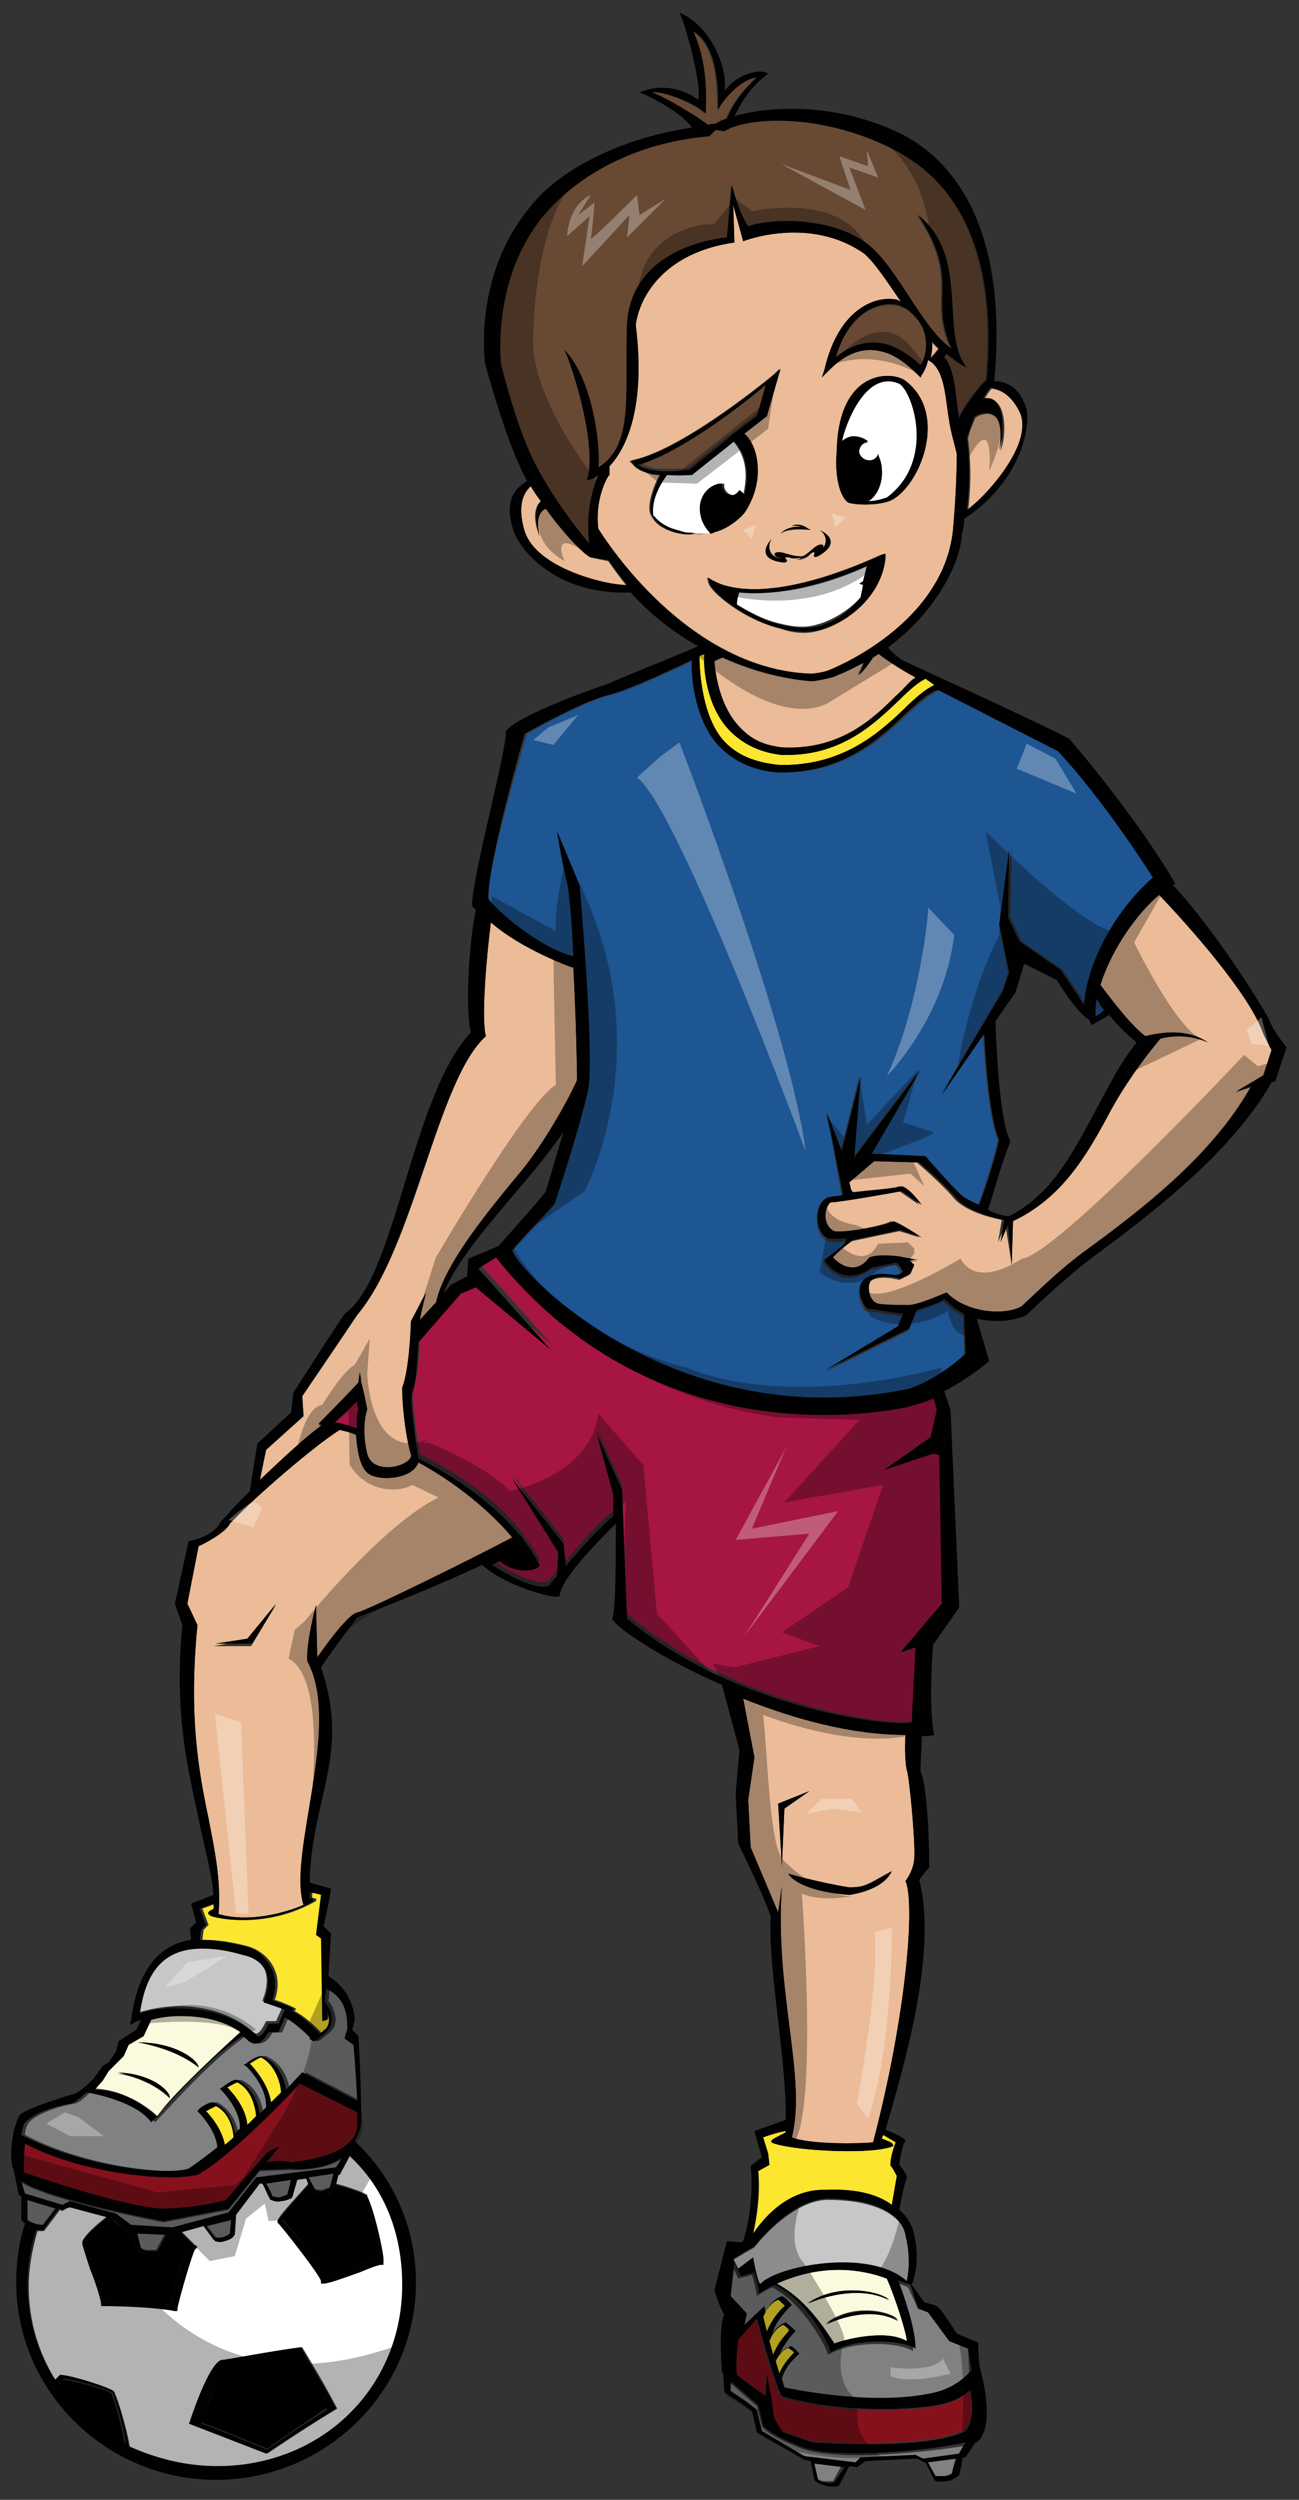 <?xml version="1.0" encoding="utf-8"?>
<!-- Generator: Adobe Illustrator 17.0.0, SVG Export Plug-In . SVG Version: 6.00 Build 0)  -->
<!DOCTYPE svg PUBLIC "-//W3C//DTD SVG 1.1//EN" "http://www.w3.org/Graphics/SVG/1.1/DTD/svg11.dtd">
<svg version="1.1" id="Layer_1" xmlns="http://www.w3.org/2000/svg" xmlns:xlink="http://www.w3.org/1999/xlink" x="0px" y="0px"
	 width="104px" height="200px" viewBox="0 0 104 200" enable-background="new 0 0 104 200" xml:space="preserve">
<rect x="0" y="0" width="104" height="200" fill="#333333" stroke="none"/>
<path id="color10" fill="#C6C7C9" d="M72.6,182.6c-3-2.7-10.4-1.2-11.7,0.2c-0.2,0.2-0.6-2.1-0.6-2.1l-1.2,0.9l-0.4-0.8l1.7-1
	c0,0,2.8-3.7,5.8-3.8c6.2,0,6.4,3,6.4,3S73.1,180.6,72.6,182.6z M21,160.1l0.1-0.3c0,0,0.5-1.2,0.1-2.2c-0.3-0.6-0.9-1.1-1.9-1.3
	c-1-0.2-2.1-0.5-3.2-0.5c-2.9,0-4.4,1.7-5,5.2c0.7-0.2,1.9-0.5,3.2-0.5c1.7,0,4.1,0.4,6,2.1c0.1,0,0.1,0.1,0.2,0.1
	c0.3,0,0.6-0.6,0.7-0.8l0.1-0.2h0.8l0.5-1.1c-0.5-0.2-1.4-0.5-1.4-0.5L21,160.1z"/>
<path id="fill_1_" fill="#FFFFFF" d="M28,172.4l-0.8,1.5l-0.1,0l-0.2,0.8c1.1,0.3,2.2,0.7,2.5,0.9l0,0.1c0.4,0.7,1.4,4.7,1.3,5.2
	l0,0.2h-0.2c-0.2,0-1,0.3-1.7,0.6c-1.4,0.6-2.5,0.9-2.9,0.9h-0.2l0-0.2c-0.1-0.4-3.1-4.3-3.4-4.6l-0.1-0.1l0.1-0.2
	c0.2-0.4,1.6-1.9,2.4-2.8c-0.1-0.2-0.2-0.4-0.2-0.5l-0.7,0.1l-0.4,1.4c0,0,0,0.1-0.1,0.1c0,0-0.3,0.2-0.8,0.2c-0.3,0-0.6,0-0.8-0.1
	c0,0-0.1,0-0.1-0.1c-0.2-0.3-0.4-0.8-0.6-1.2l-0.2,0l-1.9,2.5l-0.1,1.6c0,0.1,0,0.1-0.1,0.1c0,0-0.3,0.2-0.7,0.4
	c-0.3,0.1-0.6,0.1-0.8,0c0,0-0.1,0-0.1-0.1c-0.2-0.3-0.6-0.8-0.8-1.1l-1.8,0.5c0,0,0,0,0.1,0.1c0.5,0.5,0.9,0.9,1,1l0.2,0.1
	l-0.2,0.2c-0.2,0.2-1.2,3.7-1.4,4.7l0,0.2l-0.2,0c-2.1-0.4-5.6-0.4-5.7-0.4H8.1l0-0.2c-0.1-0.6-0.5-1.8-0.9-2.8
	c-0.3-0.8-0.5-1.5-0.6-1.9l0-0.1l0-0.1c0.2-0.5,1.1-1.3,2-2l-3-0.8L5,176.9l-0.2-0.1l-1.2,1.6c0,0-0.1,0.1-0.1,0.1c0,0-0.2,0-0.5,0
	c-0.4,1.4-0.7,2.9-0.7,4.4c0,2.8,0.8,5.4,2.2,7.6c0.1-0.1,0.2-0.2,0.3-0.3l0.1-0.1l0.1,0c1.1,0.1,3.8,0.9,4.2,1.3l0,0.1
	c0.3,0.6,1,3,1.2,4.3c2.1,1,4.5,1.6,7.1,1.6c8.4,0,14.8-6.3,14.8-14.5C32.2,178.7,30.8,175.1,28,172.4z M21.4,196.3
	c-2.4-0.9-3.7-1.4-6.2-2.4c0-0.1,0-0.1,0.1-0.2c1.6-4.7,2.4-4.9,2.6-4.9c0.3,0,3.9-0.7,6.2-1c0.1,0,0.1,0,0.1,0c1.2,2,1.8,3,2.8,4.9
	C24.7,194.1,23.5,194.9,21.4,196.3z"/>
<path id="color9" d="M9,177.6L9,177.6l1.3,1l0.2,0c0.1,0.4,0.2,1,0.3,1.4c0,0,0,0.1,0.1,0.1c0.2,0.2,0.5,0.3,0.9,0.4
	c0.5,0.1,0.9,0,0.9,0c0.1,0,0.1-0.1,0.1-0.1l0.8-1.5l0.2,0c0.1,0.1,0.1,0.1,0.2,0.2c0.4,0.4,0.7,0.7,0.9,0.9
	c-0.3,0.8-1.1,3.5-1.3,4.4c-1.8-0.3-4.5-0.3-5.2-0.3c-0.1-0.7-0.5-1.7-0.9-2.7c-0.2-0.7-0.5-1.4-0.6-1.7
	C7.2,179.1,8.1,178.3,9,177.6z M5,190.4c-0.1,0.1-0.2,0.3-0.4,0.4c1.4,2,3.2,3.7,5.4,4.8c-0.2-1.2-0.8-3.5-1.1-4.1
	C8.5,191.2,6.2,190.5,5,190.4z M18.1,189.4c-0.3,0.3-1.3,2.5-2,4.4c2.2,0.8,3.3,1.3,5.3,2.1c1.8-1.3,2.9-2,4.8-3.3
	c-0.8-1.6-1.4-2.5-2.3-4.2C22.9,188.6,18.7,189.4,18.1,189.4z M26,182c0.5-0.1,1.7-0.5,2.7-0.9c0.9-0.3,1.4-0.5,1.7-0.6
	c0-0.8-0.8-4-1.2-4.7c-0.3-0.2-1.3-0.5-2.4-0.8l-0.1,0.3c0,0,0,0.1-0.1,0.1c0,0-0.3,0.2-0.8,0.2c-0.3,0-0.6,0-0.8-0.1
	c0,0-0.1,0-0.1-0.1c0-0.1-0.1-0.2-0.1-0.3c-0.8,0.9-1.8,2-2.2,2.4C23.2,178.2,25.6,181.1,26,182z"/>
<path id="color8" fill="#EBBC97" d="M74.5,28.7c0.1-0.4,0.1-0.9,0-1.4c0.2,0.2,0.4,0.4,0.6,0.6c-0.2,0.3-0.4,0.5-0.5,0.6L74.5,28.7z
	 M101.8,84c0,0-0.5-0.9-0.7-1.4c-1.1-3.1-6-8.6-8.3-11c-1.7,1.4-3.8,4.3-4.7,7.2c0.7,1,2.2,3.2,3.6,4.1c0.8-0.2,3.2-0.8,5,0.5
	c-1.6-0.7-3.1-0.5-3.8-0.3c-1.5,1.8-2.9,3.7-4,5.8c-2.1,3.8-4,7-7.8,8.8l-0.1,3.5L80.5,98l-0.6,1.4l0.3-1.8c0,0,0,0,0,0
	c-1-0.2-2.9-0.7-3.8-1.7c-1-1.2-3-2.9-3-2.9l-3.6-0.1l-2,1.7l0.1,0.4c0,0.1,0.1,0.3,0.2,0.4c1.6-0.2,3.5-0.3,3.9-0.5
	c0.7,0.2,1.6,1.5,1.6,1.5l-1.6-1.1c0,0-4.9,0.9-5.7,0.9c-0.5,0.4-0.7,1.8,0.3,2.3c1.1,0.2,4.7-0.6,4.7-0.8c0.4,0.1,2.3,1.3,2.3,1.3
	L72,98.5l-3.8,0.8c0,0-1.3,0.9-1.6,1.4c0.6,0.7,2,1.2,2.9,0c0.7-0.2,2.3-0.1,2.3-0.1l1.6,0.3l-0.7,0l0.4,0.4l-0.3,0.7l-0.8,0.4
	c0,0-1.8-0.5-2.4,0.2c-0.3,0.5-0.2,1.6,0.6,1.8c0.7,0.1,1.4,0.1,2.2,0.1c0.8,0.1,2.5-0.7,3.3-1c1.5,1.6,4.5,1.9,6,1.1
	c1.3-1.2,3-2.9,4.9-4.3c4.7-3.5,10.3-7.7,13.5-13.3l-1.2,0.4l2.2-1.3L101.8,84z M71.7,55.7c0.7-0.6,1.1-1.2,1.6-1.5
	c-0.6-0.4-2.3-1.3-3-1.9c-0.2,0.1-0.3,0.2-0.5,0.3c-0.3,0.5-0.7,1.2-1.1,1.4c0.1-0.3,0.3-0.6,0.4-1c-0.7,0.4-1.4,0.7-2.1,1
	c-0.4,0.2-2,0.5-2,0.5s-3.3-0.1-7.2-1.9c-0.2,0.1-0.5,0.2-0.7,0.3c0.1,1.3,0.5,3.4,1.7,4.9c1,1.3,2.1,1.8,3.8,2
	C67.2,60,69.8,57.6,71.7,55.7z M72.6,141.6c0.2,0.5,0.7,5.8,0.6,7.1c-0.1,1.2-0.9,2-0.7,1.8c0.8,1.9,0,11-2.6,20.9
	c-0.9,0.1-5,0.2-6.5-0.4c1.2-4.9-1.4-11.6-0.8-20.1l-0.3,2.1l-2.2-5.2l-0.2-3.8l0.5-3.4l-0.9-4.7c4,1.6,8.6,2.9,13,2.9
	C72.4,139.8,72.5,141.3,72.6,141.6z M62.8,144.7l2-1.4l-2.5,1l0.3,5L62.8,144.7z M71.4,149.7c-1.9,1-2.1,1.3-3.4,1.3
	c-2.5-0.4-4.9-1.1-4.9-1.1c1,1.5,4.9,1.7,4.9,1.7S70.7,151.3,71.4,149.7z M45.8,77.4c0,0-3.9-1.5-6.5-3.6c-0.3,2.3-0.8,7.6-0.4,9.1
	c-3.9,3.5-5.7,16.9-10.3,22.3c-1.5,2.3-4.4,6.5-4.4,6.5l0.1,1.6l-3,2.7l-0.5,2.5c1.7-1.7,3.7-3.5,5-4.4c-0.1,0-0.2-0.1-0.3-0.1
	c0.4-0.3,1.7-1.7,3.2-3.3c0-0.3,0.1-0.6,0.1-0.9c0,0.1,0,0.4,0.1,0.7c0,0,0,0,0,0c0,0,0,0.1,0,0.1c0.1,0.7,0.3,1.7,0.5,2.2
	c-0.2,0.6-0.4,1.9,0,3.6c0.4,1.9,3.7,0.9,3.5,0c-0.3-0.9-0.7-3.4-0.7-5.3c0.6-1.5,0.7-5.3,0.7-5.3l1.2-2.3c0,0-0.4,1.6-0.5,2.2
	c0.5-0.5,0.9-1,1.3-1.4c0.8-3.1,4-7.1,6.9-10.6c1.8-2.1,3.6-5.3,4.4-7.2c0-1.3-0.1-5.3-0.3-9.1C45.9,77.4,45.8,77.4,45.8,77.4z
	 M81.7,33.1c-0.6-1.3-1.4-1.9-2.3-2c-0.2,0.2-0.4,0.5-0.6,0.9c1.9-0.5,1.8,3,1.3,4.1c0.5-3.2-1-3.3-2-2.7c-0.2,0.5-0.5,1.1-0.6,1.7
	c0.2,1.5,0.3,3.5,0,5.8C78.5,40,82.7,35.8,81.7,33.1z M65,53.9c-8.7-0.3-15-8.3-17.1-11.6c-0.3-2.5,0.8-4.2,0.8-4.2l0.1-0.1l0-0.7
	c1.4-1.5,2.9-4.8,2.1-11.3c0.3-2.3,2.3-5.8,7.9-6.6l-0.1-3l0.8,2.9c0,0,5.3-2.1,9.7,1c0.9,0.8,1.8,2.2,2.9,3.8c-0.1,0-0.1,0-0.2-0.1
	c-1.5-0.4-4.7,0.4-5.9,5.6l-0.2,0.6l0.5-0.5c0.6-0.6,2.1-2.1,4.2-1.6c1,0.2,2,0.9,3,1.9l0.2,0.2l0.1-0.2c0.2-0.3,0.4-0.7,0.5-1.2
	l0.3,0.2c1.1,0.9,1.1,3.1,1.4,4.7c0.1,0.7,0.3,1.4,0.4,1.8l0.2,0.8c0,2.5-0.2,4.9-0.3,6.1c-0.8,7.7-9.9,11.2-9.9,11.2
	S66,53.8,65,53.9z M67.9,40.2c0.4,0.2,2.5,0.3,3.5-0.2c2.3-1.2,4.6-7,1-9.6c-1.1-0.7-5.1-0.8-5.4,5.3c0,0.1,0,0.2,0,0.3
	C66.8,38,67.2,39.7,67.9,40.2z M65.6,42.4c0.6,0.3,0.8,1.2-0.1,1.8c0.2-0.2,0.4-0.3,0.4-0.6c-0.5-0.1-0.9,0.5-1.6,0.9
	c-1,0.1-1.9-0.6-2.3-0.2c0,0.3,0.3,0.3,0.6,0.4c-1.1-0.1-1.2-1.1-0.8-1.6c0,0-1.6,1.6,0.9,1.9c0.3,0,0.4-0.1,0.2-0.3
	c-0.2-0.2,0.1-0.1,0.3-0.1c0.2,0.1,0.6,0.1,1,0c-0.2,0.1-0.3,0.2-0.5,0.2c0.6,0,1-0.2,1.2-0.5c0.1-0.1,0.4-0.3,0.3,0
	c-0.1,0.3,0.1,0.3,0.3,0.2C67.7,43.3,65.6,42.4,65.6,42.4z M64.3,42.2c-0.8-0.2-1.6,0.2-1.8,0.5c0.6-0.5,2.4-0.3,2.4-0.3
	c-0.1,0-0.2-0.1-0.2-0.1c-0.5-0.4-1.1-0.3-1.3-0.2C63.7,42,64.1,42.1,64.3,42.2z M56.8,42.6C56.8,42.7,56.8,42.7,56.8,42.6
	c0.1,0.1,0.2,0,0.3,0c0,0,0,0-0.1,0c1.1-0.2,2.3-1.2,2.6-1.7c1.6-2.5,1-5.3-0.1-6.2l1.8-1.4l0,0l1.1-3.8l-0.4,0.4
	c-0.1,0.1-7.2,6-11.3,6.9l-0.3,0.1l0.2,0.2c0.3,0.4,0.7,0.6,1.4,0.8c0.3,0.1,0.6,0.1,0.8,0.1c-0.7,1.3-1,2.7-0.7,3.2
	c0.6,1.4,2.9,1.7,3.4,1.5C56,42.8,56.4,42.7,56.8,42.6z M64.9,50.6c2.3-0.3,5.7-2.6,5.9-6l0-0.3l-0.3,0.1c-0.1,0-7.5,3.7-12.3,2.5
	c-0.5-0.1-0.9-0.3-1.3-0.5l-0.3-0.2l0.1,0.4c0.1,0.7,2.8,3,5.8,3.7C63.3,50.6,64.2,50.7,64.9,50.6z M47.3,44.6
	c-0.5-0.2-2.1-1.8-3.6-3.9c-0.5,0.2-0.8,0.8-0.5,2.2c-0.5-1.2-0.5-2.3,0.1-2.8c-0.3-0.4-0.5-0.8-0.8-1.2c-0.8,0.7-1,1.9-0.5,3.6
	c1,3,6.4,4.2,8.2,4.4c-0.5-0.6-1-1.3-1.5-2L47.3,44.6z M41.1,123c-2.8,1.5-11.7,5.9-12.4,6c-1,0.3-3.3,3.6-3.3,3.6l-0.1-4.2
	c0,0-0.8,3-0.7,4.5c2.8,5.1-1.6,15.4-0.3,19.5c-0.6,0.3-4.1,1.6-6.9,0.7l0.1,0c0.2-2.7-0.3-5-0.8-7.6c-0.8-3.8-1.6-8.2-0.9-15.4
	l0-0.1l-0.8-1.7l0.9-4.6c0.3-0.1,2.2-1.1,2.5-1.8c0.1-0.1,0.3-0.3,0.5-0.5c1.4-1.5,6.2-5.7,8.3-7c0.4,0.1,0.9,0.2,1.3,0.4
	c0.1,1.2,0.3,2.6,1,3.1c0.8,0.6,3.5,0.5,4-0.9C37.6,119.2,40.1,121.8,41.1,123z M22.1,128.4l-2.3,2.8l-2.7,0.5h3L22.1,128.4z"/>
<path id="color7" fill="#FDE62F" d="M74.8,54.8c-0.8,0.4-1.6,1.1-2.5,2c-2.1,2-5,4.5-9.9,4.4c-2-0.2-3.5-0.8-4.6-2.1
	C56.1,57,56,53.3,56,52.5c0.1-0.1,0.3-0.1,0.4-0.2c-0.1,0.7,0,3.7,1.7,5.8c1.1,1.3,2.6,2.1,4.5,2.3c0.1,0,0.2,0,0.4,0
	c4.5,0,7.1-2.6,9-4.4c0.8-0.8,1.5-1.4,2.1-1.7L74.8,54.8z M62.3,183.9c-0.6,0.3-1,0.9-1.2,1.4l0.3,1.2c0.4-1,1.2-1.9,1.5-2.1
	C62.7,184.3,62.5,184,62.3,183.9z M62.1,188.9l0.3,1c0.3-0.8,1-1.5,1.2-1.7c-0.1-0.1-0.3-0.3-0.5-0.4
	C62.6,188.1,62.3,188.5,62.1,188.9z M62.7,186c-0.6,0.2-0.9,0.8-1.1,1.3l0.3,1.1c0.3-0.9,1-1.7,1.3-1.9
	C63.1,186.3,62.9,186.1,62.7,186z M71.4,173.3c-0.1-0.6,0.4-1.9,0.4-1.9l-1.1-0.6c0,0.1-0.1,0.2-0.1,0.3c0.5,0.2,1,0.3,0.9,0.6
	c-1.6,0.7-7.6,0.4-9.5-0.2c-0.7-0.2,0.2-0.5,0.9-0.9c0,0,0,0,0-0.1c-0.6,0.1-1.8,0.5-1.8,0.5l0.4,1.3l0.1,0.9l-0.9,0.5
	c0,0,0.3,2-0.4,5c0.6-0.9,2.6-3.6,5.8-3.5c2.3-0.1,4.1,0.3,5.3,1.2l0.4-2.3C71.9,174.1,71.5,173.4,71.4,173.3z M26.3,160.9l0,0.6
	l-0.4,0.1l-0.1-6.6l-0.4-0.3l0.4-3.2c0,0-0.3-0.1-0.8-0.1c0,0.2,0,0.3,0,0.5c0.2-0.1,0.4,0,0.3,0.2c-3.7,2.1-7.3,1.5-8.2,1.2
	c-0.5-0.3-0.1-0.5,0.2-0.6c0-0.1,0-0.3,0-0.4l-1.1,0.4l0.5,1.3l-0.4,0.4l-0.1,0.8c0.1,0,0.1,0,0.2,0c1.1,0,2.3,0.2,3.4,0.5
	c1.1,0.3,1.9,1.1,2.2,1.9c0.4,0.9,0.2,1.9,0,2.4c0.4,0.1,1.1,0.4,1.5,0.6l0.2,0.1l-0.1,0.2c1.1,0.6,1.9,1.5,2.2,1.8
	c0.1-0.1,0.3-0.2,0.5-0.4C26.5,161.8,26.4,161.3,26.3,160.9C26.3,160.9,26.3,160.9,26.3,160.9z M20.9,164.6
	c-0.3,0.1-0.7,0.3-0.9,0.5c0.4,0.4,1.5,1.7,1.7,3.1c0.3-0.3,0.6-0.5,0.8-0.8C22.5,166.9,22.2,165.2,20.9,164.6z M17.3,168.5
	c-0.2,0.1-0.6,0.3-0.8,0.4c0.3,0.4,1.3,1.5,1.5,2.7c0.2-0.2,0.5-0.4,0.7-0.6C18.7,170.6,18.5,169.1,17.3,168.5z M19,166.6
	c-0.2,0.1-0.6,0.3-0.8,0.4c0.4,0.4,1.5,1.6,1.6,3c0.3-0.2,0.5-0.5,0.8-0.7h0C20.6,169.2,20.4,167.3,19,166.6z"/>
<path id="color6" fill="#A71543" d="M73.1,137.7c0-0.5,0.3-6,0.3-6l-1.2,0.4l3.3-3.9l-0.2-11.9l-0.5-0.1l-3.9,1.3l3.7-2.6l0.5-2.2
	c-0.1-0.4-0.2-0.8-0.3-1.2c-0.7,0.3-1.4,0.6-2.2,0.7c-3.5,0.8-20.5,3.3-32.8-12l-1.4,0.9l5.8,6.5l-6-5l-1.2,0.5l-3.4,3.9
	c0,1.6-0.2,3.5-0.5,4c-0.2,0.6,0.3,4,0.5,5.3c2.9,1.5,6.1,3.6,8.2,6.3c0,0,0.1,0.1,0.1,0.1c0,0,0,0,0,0.1c0.5,0.7,1,1.3,1.3,2
	c-0.1,0.5-1.9,0.8-3.2-0.3c-0.2,0.1-0.4,0.2-0.6,0.3c1.2,0.8,3.4,2.1,4.5,1.7c0.2-0.2,0.4-0.5,0.7-0.8l0.1-1.9l-3.7-5.9l4.1,5.2
	l0.2,1.8c1.1-1.3,2.5-3,3.8-4c0-1,0-1.7,0-1.7l-1.3-4.8l2,4.4c0,0,0.3,8.1,0.4,10.3C59.3,136.9,72,138.1,73.1,137.7z M26.8,113.8
	c0.1,0,0.8,0.2,1.8,0.5c0-0.7,0.1-1.3,0.1-1.6c-0.1-0.1-0.1-0.3-0.1-0.6C27.8,112.9,27.1,113.5,26.8,113.8z"/>
<path id="color5" fill="#86111D" d="M77.2,194.4c-3.1,1.6-12.3,0.9-12.3,0.9l-2.3-0.8c0,0-0.8-1-0.8-1.6c0-0.6-0.5-3-0.5-3l-0.1,1.7
	c0,0-1.6-1.1-2.3-1.7c-0.1-0.8,0-1.9,0.1-2.8l1.5-1.7c0,0,1.2,4.8,2,6.4c4.1,1.2,9,1.2,11.9,0.8c1.5-0.2,2.4-0.6,3.2-1.3
	C77.9,192.1,78,193.6,77.2,194.4z M24,166.7c-0.8,0.9-5.8,6-8.2,7.3l0,0c-0.4,0.1-1.2,0.2-2.1,0.2c-3,0-8-0.8-11.7-2.7
	c-0.1,1.1-0.1,2.3-0.1,2.3s8.6,3,11.4,2.9c2.9-0.1,4.8-0.7,4.8-0.7l3.3-3.8l1-0.5l-0.9,1.1l-0.2,0.2c0.5-0.1,1.3-0.2,2,0
	c4.6-0.5,5.2-2.1,5.3-2.8c0-0.4,0-0.8,0-1.2L24,166.7z"/>
<path id="color4" fill="#1E5593" d="M87.8,79.9c0.2,0.3,0.3,0.6,0.6,0.9c-0.2,0.2-0.5,0.4-0.7,0.6C87.7,80.8,87.8,80.4,87.8,79.9z
	 M84.9,60.1l-9.6-4.9c-0.8,0.3-1.6,1-2.6,1.9c-2.1,2-5,4.7-9.9,4.7c-0.1,0-0.3,0-0.4,0c-2.1-0.2-3.8-1-4.9-2.4
	c-1.8-2.2-2-5.6-1.9-6.6c-2.3,1.1-5.4,2.5-6.7,2.8c-2.2,0.5-6.7,3.1-6.7,3.1S39,69.1,39.1,72c0.7,0.9,4,3.9,6.8,4.6
	c-0.1-2.7-0.3-5-0.5-5.9c-0.5-2.1-0.8-4.1-0.8-4.1l1.8,4.3c0,0,1.2,13.5,0.7,16.3c-0.7,3.2-2.7,9.2-2.7,9.2s-2.7,3-3.4,3.7
	c0.4,1.6,13.1,15,31.8,11.1c2.4-0.9,4.4-2.7,4.4-2.7l-0.1-3.2c-0.7-0.3-1.4-1-1.6-1.2c-0.3,0.2-1.4,0.6-2.2,0.9l-0.6,1.5l-6.7,3.3
	l5.8-3.5l0.4-1c-0.3,0-2.4-0.4-2.9-0.4c-0.5-0.6-0.9-1.9,0-2.5c0.9-0.5,1.9-0.2,2.3-0.2s0.6-0.3,0.6-0.3l-0.5-0.7l-2,0.4
	c0,0-2.1,1.8-3.8-0.6c0.9-0.8,1.6-1.2,1.8-1.7c0,0,0,0,0,0c-0.5,0.1-1,0.1-1.4,0c-1.1-0.3-1.3-2.9-0.1-3.3c0.3-0.1,0.7-0.1,1.2-0.2
	L66.2,89l1.1,3.1l1.5-5.9l-0.5,6.4l5.3-7l-3.9,6.7l4.3,0.2c0,0,2.4,2.8,3.1,3.3c0.2,0.2,0.7,0.4,1.2,0.6c0.4-1.1,1.1-3.1,1.6-5.2
	c-0.9-2-1.2-8.5-1.2-8.5s-3.6,5.1-3.4,4.9c0.2-0.3,4.9-8.3,4.9-8.3l0.5-1.5L80,74l1-6.1l-0.1,5.5l0.9,1.9l3.3,2.3l1.9,2.8
	c0.1-2.5,1.8-6.8,5.5-10.2C88.2,63.6,84.9,60.1,84.9,60.1z"/>
<path id="color3" fill="#FCFADE" d="M12.1,161.6l-0.6,1.3l-1.2,0.7l-0.4,0.9l-1.2,1.2l-0.5,0.8c0,0-0.3,0.3-0.6,0.6
	c2.6,0.1,4.6,1.8,5,2.2c1-1.6,5.4-5.6,6.7-6.8c-1.7-1-3.5-1.3-4.8-1.3C13.6,161.3,12.7,161.4,12.1,161.6z M9.4,165.9
	c2.8,0,4.2,1.4,4.2,2C11.9,166.2,9.4,165.9,9.4,165.9z M15.9,165.4c-2-1.6-4.9-2-4.9-2C14.2,163.4,15.9,164.9,15.9,165.4z M71,182.3
	c-1.9-0.7-5-1.3-8.8,0.4c1.4,0.8,2.8,1.9,4.6,4.8c0.7-0.3,4.1-1.2,5.8-0.2C72.6,186.7,71.6,183.6,71,182.3z M71.1,184
	c-2.8-1.4-6.5,0.3-6.5,0.3C67,182.6,70.5,183.3,71.1,184z M66.1,185.9c2.1-1.7,5.3-1,5.8-0.3C69.4,184.3,66.1,185.9,66.1,185.9z"/>
<path id="color2" fill="#808183" d="M24.7,174.2l2-0.3l-0.3,1.1c-0.1,0-0.3,0.1-0.6,0.2c-0.2,0-0.4,0-0.6-0.1
	C25.1,174.9,24.9,174.6,24.7,174.2z M21.8,175.7c0.2,0.1,0.4,0.1,0.6,0.1c0.3,0,0.5-0.1,0.6-0.2l0.3-1.2l-2,0.3
	C21.5,175,21.7,175.4,21.8,175.7z M11.2,179.8c0.2,0.1,0.4,0.2,0.6,0.2c0.3,0,0.6,0,0.7,0l0.7-1.3l-2.3-0.1
	C11,179,11.1,179.5,11.2,179.8z M17.3,179c0.2,0,0.4,0,0.6,0c0.2-0.1,0.5-0.2,0.6-0.3l0.1-1.1l-2,0.5
	C16.8,178.4,17.1,178.7,17.3,179z M23.2,173.6l-2.4,0.1l-2.5,3.1l-5.2,1c0,0-9.1-1.7-11.4-3.2l0.3,0.9l3,0.9l0.6-0.2l3.7,1l1.2,0.9
	l3.3,0.2l4.5-1.2l2.2-2.8l6.4-0.8l0.5-0.8C25.7,173.8,23.2,173.6,23.2,173.6z M2.2,177.6c0.1,0.2,0.3,0.3,0.6,0.4
	C3,178,3.3,178,3.4,178l1-1.3L2.1,176C2.1,176.5,2.1,177.1,2.2,177.6z M77.5,187.9l-1.5-0.6l-1.7-2.3l-0.8-0.3l-0.8-1.7
	c-0.2-0.1-0.5-0.2-1-0.4c0.4,1,1.4,3.7,1.4,5.5c-1.3-0.8-5-0.8-6.8,0.3c-0.3-1-2.2-4.3-4.5-5.4c-0.4,0.2-0.8,0.4-1.2,0.7
	c-0.1-0.8-0.4-1.7-0.4-1.7l-1.1,0.3l-0.5-1.1l-0.3,2.7l1.3,1.4c0,0-0.1,0.3-0.2,0.9l1.6-1.5l0.1,0.5c0.3-0.5,0.7-1,1.3-1.3l0,0l0,0
	c0.3,0.2,0.7,0.6,0.7,0.6l0.1,0.1l-0.1,0.1c0,0-1.1,1-1.5,2.3c0.2-0.4,0.6-0.8,1.1-1l0,0l0,0c0.3,0.1,0.6,0.6,0.7,0.6l0.1,0.1
	l-0.1,0.1c0,0-0.9,0.8-1.2,1.8c0.2-0.3,0.5-0.6,0.9-0.7l0,0l0,0c0.3,0.1,0.6,0.5,0.6,0.5l0.1,0.1l-0.1,0.1c0,0-1,0.9-1.3,1.9
	l0.2,0.7c0,0,6.8,1.4,11.6,0.5c1.8-0.3,2.9-1.3,3.4-1.9L77.5,187.9z M64.2,195.9c-2.9-1.1-3.2-1.8-3.2-1.8l-0.4-1.6l-2.2-1.9v0.8
	l1.2,0.8l0.9,0.7l0.4,1.7l3.4,2l4.1,0.5l0.4-0.4l4.4-0.2l0.6,0.3l2.9-0.4l0.4-0.7C74.8,196.1,67.2,197,64.2,195.9z M27.6,163.1
	c0,0,0-0.2,0.2-0.7c0.1-1.7-0.6-2.8-1.4-3.3l-0.1,1c0.2,0.2,0.3,0.4,0.4,0.7c0.3,0.7,0.2,1.4-0.3,1.8c-0.6,0.5-0.8,0.7-1,0.7
	c-0.1,0-0.1,0-0.2-0.1c-0.1,0-0.1-0.1-0.1-0.2c-0.2-0.3-1-1.1-2-1.6l-0.5,1.2h-0.8c-0.1,0.3-0.5,0.9-1.1,0.9c-0.2,0-0.3-0.1-0.5-0.2
	c-0.2-0.1-0.3-0.3-0.5-0.4c-3,2-6.9,6.6-7.3,6.9c-1.1-1.7-4.5-2.3-5.2-2.4c-0.4,0.4-0.8,0.8-1.2,0.9c-1.3,0.2-3.4,0.9-3.8,1.7
	c-0.1,0.2-0.2,0.5-0.2,0.8c4.7,2.5,11.5,3.3,13.4,2.7c0.6-0.3,1.4-1,2.3-1.7c-0.1-1.4-1.4-2.8-1.5-2.8l-0.1-0.1l0.1-0.1
	c0,0,0.6-0.5,1-0.6l0.1,0l0.1,0c1.2,0.6,1.6,1.9,1.7,2.5c0.1-0.1,0.3-0.3,0.4-0.4c0-1.6-1.5-3.1-1.5-3.1l-0.1-0.1l0.2-0.1
	c0,0,0.6-0.5,1-0.6l0.1,0l0.1,0c1.4,0.6,1.7,2.1,1.8,2.7c0.2-0.2,0.3-0.3,0.5-0.5c0-1.7-1.6-3.3-1.6-3.3l-0.2-0.1l0.2-0.1
	c0,0,0.6-0.5,1.1-0.6l0.1,0l0.1,0c1.4,0.6,1.8,2,1.9,2.7c0.8-0.8,1.3-1.4,1.3-1.4l4.4,2.3c-0.1-2.3-0.3-4.5-0.3-4.5L27.6,163.1z
	 M65.4,198.3c0.2,0.1,0.4,0.2,0.6,0.2c0.3,0,0.6,0,0.7,0l0.7-1.3l-2.4-0.3C65.2,197.4,65.3,198,65.4,198.3z M74.9,198.1
	c0.1,0,0.4,0,0.7,0c0.3,0,0.5-0.1,0.6-0.2c0.1-0.3,0.2-0.8,0.3-1.2l-2.3,0.3L74.9,198.1z"/>
<path id="fill" fill="#FFFFFF" d="M69.4,45.3l-0.3,1.2l-0.3,0.2l0.3,0.1l-0.2,1c-1.2,1.3-2.8,2.1-4.1,2.3c-0.7,0.1-1.5,0-2.3-0.2h0
	c-1.4-0.3-2.6-1-3.6-1.6c0-0.4,0.1-0.8,0.2-1C62.8,47.9,67.3,46.3,69.4,45.3z M59.5,39.6c0.3-1.3,0.4-2.9-0.8-4.3L55.4,38l-0.1,0
	c-0.1,0-0.9,0.1-1.9,0c-0.8,1.1-1.2,2.2-1.1,3.2c0,0,0,0.1,0.1,0.1c0.3,0.4,0.8,0.8,1.5,1c0.3,0.1,0.7,0.2,1,0.3c0,0,0.1,0,0.1,0
	c0,0,0,0,0.1,0c0.2,0,0.4,0,0.6,0.1c0,0,0,0,0,0c0.5,0,0.9,0,1.3-0.1c-0.3-0.3-0.6-0.9-0.7-1.3c-0.3-1.2,0.3-2.4,1.4-2.6
	c0.1,0,0.2,0,0.3,0c-0.1,0.4,0.2,0.8,0.6,0.9c0.3,0.1,0.7-0.1,0.8-0.4C59.3,39.3,59.4,39.4,59.5,39.6z M72,30.7
	c-2.8-1.3-4.4,3.5-4.6,4.7c0.3-0.2,0.6-0.4,0.9-0.4c0.4,0,0.9,0.1,1.2,0.4c-0.3,0-0.6,0.2-0.7,0.6c-0.1,0.4,0.2,0.8,0.6,0.9
	c0.4,0.1,0.8-0.1,0.9-0.5c0.2,0.4,0.3,0.7,0.3,1.2c0.1,1.1-0.4,2.2-1.2,2.6c0.6-0.1,1.2-0.2,1.6-0.3C75,37,73.2,31.4,72,30.7z"/>
<path id="color1" fill="#684933" d="M78.9,30.4c-0.5,0.4-2,2.4-2.2,3.1c-0.3-1.6-0.3-4-1.2-4.9c0,0,0.1-0.2,0.2-0.3
	c0.5,0.4,1,0.8,1.6,1.1c-2.2-2.7,0.3-8.9-3.9-12.2c3.5,5.3,0.8,6.6,2.7,10.7c-2.4-1.6-4.4-6.7-6.9-8.5c-2.5-1.8-6.8-2.1-9.4-1.3
	c-0.8-1.2-1.3-3.3-1.3-3.3L58.2,19c0,0-7.6,0.5-8,6.9c-0.2,5.7,0.6,9.7-2.3,11.5c0.2-1.2-0.3-6.9-2.7-9.4c0.8,1.8,2.6,7.7,1.8,10.4
	c0.2,0,0.6-0.1,0.9-0.4c-0.3,0.7-0.8,2.2-0.8,4c0,0,0,0,0,0c0,0,0,0,0,0c0,0.5,0,1,0.1,1.5c-1-1.1-3-3.8-4.2-6.1
	c-1.6-3-2.8-8-2.9-8.4c0-0.4-0.7-6.7,3.3-11.7c2.8-3.4,7.5-6,13.4-6.5l0.5-0.5l0.7,0.1c1.9-1.2,8.1-1.5,14,1.7
	C74,13.4,80.1,17,78.9,30.4z M57.2,9.9c0.2-0.1,0.5-0.3,0.9-0.4c0.5-1.3,1.6-2.5,2.4-3.3c-1.2,0.2-2.7,1.7-3.1,2.6
	c0-1.2,0.1-5.1-2-6.3c1.4,2.8,1.1,5.8,1,6.6c-0.7-0.8-3.5-1.9-4.3-1.7c1,0.3,3.8,2.1,4.4,2.6C56.9,10,57,10,57.2,9.9z M52.1,37.4
	c0.3,0.1,0.6,0.1,0.9,0.1c0.1,0,0.3,0,0.4,0c0.1,0,0.2,0,0.3,0c0.7,0,1.3,0,1.5-0.1l3.2-2.6l0.4-0.3l0.3-0.2l1.7-1.4l0.7-2.5
	c-1.5,1.3-6.8,5.4-10.2,6.4C51.4,37.2,51.7,37.3,52.1,37.4z M72.6,24.8C72.6,24.8,72.6,24.8,72.6,24.8c-0.2-0.1-0.5-0.3-0.7-0.3
	c-1.3-0.3-3.9,0.2-5,4.2c0.7-0.7,2.1-1.6,3.9-1.1c1,0.2,1.9,0.8,2.9,1.7c0.4-0.6,0.6-1.6,0.3-2.6C73.8,26,73.4,25.3,72.6,24.8z"/>
<path id="outline" fill="#000100" d="M70.9,44.6l0-0.3l-0.3,0.1c-0.1,0-7.5,3.7-12.3,2.5c-0.5-0.1-0.9-0.3-1.3-0.5l-0.3-0.2l0.1,0.4
	c0.1,0.7,2.8,3,5.8,3.7c0.8,0.2,1.6,0.3,2.4,0.2C67.2,50.3,70.6,48,70.9,44.6z M64.9,50.2c-0.7,0.1-1.5,0-2.3-0.2h0
	c-1.4-0.3-2.6-1-3.6-1.6c0-0.4,0.1-0.8,0.2-1c3.6,0.4,8-1.2,10.2-2.1l-0.3,1.2l-0.3,0.2l0.3,0.1l-0.2,1
	C67.8,49.2,66.2,50.1,64.9,50.2z M65.6,42.4c0,0,2.1,0.8-0.1,2.1c-0.3,0.1-0.4,0.1-0.3-0.2c0.1-0.2-0.2-0.1-0.3,0
	c-0.2,0.2-0.6,0.4-1.2,0.5c0.2,0,0.4-0.1,0.5-0.2c-0.4,0.1-0.8,0.1-1,0c-0.2,0-0.4-0.1-0.3,0.1c0.2,0.2,0.1,0.3-0.2,0.3
	c-2.5-0.3-0.9-1.9-0.9-1.9c-0.4,0.5-0.3,1.5,0.8,1.6c-0.3-0.1-0.5-0.1-0.6-0.4c0.4-0.4,1.3,0.3,2.3,0.2c0.7-0.4,1.1-1.1,1.6-0.9
	c0.1,0.3-0.1,0.4-0.4,0.6C66.4,43.7,66.2,42.7,65.6,42.4z M64.3,42.2c-0.3-0.1-0.7-0.2-0.9-0.1c0.2-0.2,0.8-0.2,1.3,0.2
	c0.1,0,0.2,0.1,0.2,0.1c0,0-1.8-0.3-2.4,0.3C62.7,42.4,63.5,42,64.3,42.2z M56.9,42.7c0,0,0.1,0,0.3-0.1c0,0,0,0-0.1,0
	c1.1-0.2,2.3-1.2,2.6-1.7c1.6-2.5,1-5.3-0.1-6.2l1.8-1.4l0,0l1.1-3.8l-0.4,0.4c-0.1,0.1-7.2,6-11.3,6.9l-0.3,0.1l0.2,0.2
	c0.3,0.4,0.7,0.6,1.4,0.8c0.3,0.1,0.6,0.1,0.8,0.1c-0.7,1.3-1,2.7-0.7,3.2c0.6,1.4,2.9,1.7,3.4,1.5c0,0,0,0,0,0
	c-0.2,0-0.4,0-0.6-0.1c0,0,0,0-0.1,0c0,0-0.1,0-0.1,0c-0.4-0.1-0.7-0.2-1-0.3c-0.7-0.3-1.2-0.7-1.5-1c0,0,0,0,0-0.1c0,0,0,0,0,0
	c-0.2-0.9,0.3-2.1,1.1-3.2c1,0,1.9,0,1.9,0l0.1,0l3.4-2.7c1.2,1.4,1.1,3,0.8,4.3c-0.1-0.2-0.3-0.3-0.4-0.4c-0.2,0.3-0.5,0.5-0.8,0.4
	c-0.4-0.1-0.6-0.5-0.6-0.9c-0.1,0-0.2,0-0.3,0c-1.1,0.3-1.7,1.4-1.4,2.6C56.2,41.8,56.5,42.3,56.9,42.7
	C56.8,42.7,56.8,42.7,56.9,42.7z M55.2,37.6c-0.2,0-0.8,0.1-1.5,0.1c-0.1,0-0.2,0-0.3,0c-0.1,0-0.3,0-0.4,0c-0.3,0-0.6-0.1-0.9-0.1
	c-0.4-0.1-0.8-0.2-1-0.4c3.5-1,8.7-5.1,10.2-6.4l-0.7,2.5L59,34.5l-0.3,0.2L58.4,35L55.2,37.6z M67.9,40.2c0.4,0.2,2.5,0.3,3.5-0.2
	c2.3-1.2,4.6-7,1-9.6c-1.1-0.7-5.1-0.8-5.4,5.3c0,0.1,0,0.2,0,0.3C66.8,38,67.2,39.7,67.9,40.2z M72,30.7c1.1,0.7,2.9,6.2-1,9.1
	c-0.3,0.1-0.9,0.3-1.6,0.3c0.8-0.4,1.3-1.5,1.2-2.6c0-0.4-0.2-0.8-0.3-1.2c-0.1,0.4-0.5,0.6-0.9,0.5c-0.4-0.1-0.7-0.5-0.6-0.9
	c0.1-0.3,0.4-0.6,0.7-0.6c-0.4-0.3-0.8-0.4-1.2-0.4c-0.3,0-0.7,0.2-0.9,0.4C67.6,34.3,69.2,29.5,72,30.7z M101.7,81.8
	c-0.1-0.5-4.4-7.4-7.8-11c0.1,0,0.2-0.1,0.2-0.1c-1.9-3.3-5.4-8-8.5-11.6c-3.3-1.7-11.5-5.4-13.4-6.3c-0.4-0.3-0.8-0.6-1.1-1
	c4-3,5.8-6.9,5.9-9c0.1-0.4,0.2-0.9,0.2-1.3c4.3-2.8,5.3-7,5-8.7c-0.5-1.8-1.6-2.3-2.6-2.3c1.3-14-4.7-18.2-6.9-19.5
	c-5.2-2.8-10.9-2.6-13.9-1.7c0.5-1,1.2-2.3,2.7-3.4c-0.7-0.5-2.6,0.1-3.5,1.4c0.3-1.6-0.9-5.1-3.6-6.3c0.6,1.3,1.8,5.9,1.5,7
	c-0.7-0.6-2.6-1.5-4.7-0.6c0.4,0.1,3.3,1.5,4.2,2.8C50.1,11,45,13.3,42.4,16.6C38,22,38.8,28.4,38.8,28.7l0,0.3
	c0.1,0.2,1.5,5.7,3.1,8.9c0.1,0.2,0.2,0.4,0.3,0.6c-1.1,0.6-1.9,1.8-1,4.2c1.2,2.5,4.5,4.9,9.3,4.7c1.7,1.9,3.6,3.3,5.4,4.3
	c-2.3,1-5.9,2.4-7.2,3c-2.4,0.8-7.4,2.7-8.2,3.8c0.1,1.5-2.8,12-2.7,14c0.1,0.1,0.2,0.2,0.3,0.3c-0.5,2.2-0.9,7.8-0.4,9.8
	c-4.8,5.1-6,19.7-10.1,22.5c-1.1,1.6-4.1,6.3-4.1,6.3l-0.2,1.6l-2.7,2.5l-0.6,3.8c-0.7,0.7-1.4,1.4-1.8,1.9
	c-0.2,0.2-0.4,0.4-0.5,0.5l0,0c-0.6,1.3-2.6,1.6-2.6,1.6l-1.1,5l0.6,1.7c-0.7,7.2,0.5,11.7,1.3,15.5c0.4,2.1,1,4,1.2,6.1l-1.8,0.7
	l0.4,1.5l-0.5,0.5l0.1,0.9c-2.7,0.4-4.3,2.6-4.8,6.4l-0.1,0.4l0.4-0.2c0.1-0.1,0.3-0.1,0.5-0.2l-0.4,0.8l-1.4,0.9l-0.2,0.8l-0.6,0.9
	l-0.5,0.3l-0.7,1c0,0-1.1,1.1-1.5,1.2c0,0-3.8,1.1-4.4,1.7c-0.5,0.7-0.9,2.9-0.6,4.2l0,0l0.1,0.2l0.4,2l0.2,0.1c0,0.4,0,1.3,0,1.8
	c0,0,0,0.1,0,0.1c0.1,0.1,0.2,0.2,0.3,0.3c-0.5,1.5-0.7,3.1-0.7,4.7c0,8.7,7.2,15.8,16,15.8c8.8,0,16-7.1,16-15.8
	c0-4.5-1.9-8.5-4.9-11.3c0.2-0.4,0.4-0.8,0.5-1.3c0.1-1.9-0.2-7.1-0.2-7.1l-0.5-0.5l0.2-0.8c0,0,0-2.2-2.1-3.5l0.2-3.4l-0.6-0.6
	c0,0,0.6-2.6,0.6-3c-0.3-0.1-1.2-0.3-1.7-0.5c0.1-6.7,3.3-10.2,0.9-17.2c0.5-0.8,2.9-4,2.9-4s6-2.3,10-4.2c1.7,1.6,5.8,2.8,6.2,2.5
	c0.1-1.4,3.1-4.4,4.5-5.8c0,2.9,0,7.1-0.3,7.6c0.4,0.8,4,3.2,8.8,5.3l1.4,5.2l-0.3,3.5l0.2,4c0,0,1.9,3.8,2.6,5.8
	c-0.2,4.5,1.3,11.6,1.2,16.3l-2.5,0.9l0.6,2.1c0,0-0.3,0.2-0.9,0.7c0.3,2.9-0.4,5.4-0.6,6l-0.2,0.1l-1.1-0.1l-1,3.9
	c0,0,0.3,1.2,0.8,2c-0.5,0.7-0.2,4.6-0.2,4.6l0.1,0.1l0.1,1.5l1.4,0.9l0.8,0.6l0.4,1.7l3.8,2.2l0.5,0.1c0.1,0.4,0.2,1.1,0.3,1.5
	c0,0,0,0.1,0.1,0.1c0.2,0.2,0.5,0.3,0.9,0.4c0.5,0.1,0.9,0,0.9,0c0.1,0,0.1-0.1,0.1-0.1l0.8-1.5l0.6,0.1l0.7-0.5l4.1-0.2l0.6,0.3
	l0.1,0l0.7,1.4c0,0,0.1,0.1,0.1,0.1c0,0,0.4,0.1,0.9,0c0.3,0,0.6-0.2,0.9-0.4c0,0,0.1-0.1,0.1-0.1c0.1-0.4,0.2-1,0.3-1.4l0.2,0
	l0.8-1.2c0,0,0.1,0,0.1,0c1.5-1.2,0.5-5.1,0.2-6.2l-0.1-1.8l-1.7-0.7c0,0-1.3-2.1-1.6-2.2c-0.2-0.1-1-0.3-1-0.3l-1-1.4
	c0.4-1.1,0.6-2.5,0.1-4.4c-0.2-0.6-0.6-1.2-1.1-1.6c0.1-0.5,0.4-2.2,0.6-2.5c0.1-0.3-0.6-1.1-0.6-1.1s0.2-1.7,0.5-1.9
	c0-0.2-0.8-0.6-1.6-0.9c1.4-4.9,4.2-14.1,2.7-20c0.4-0.6,0.8-1,0.8-1s0-6.1-0.7-7.7c0-0.8,0.1-2,0.1-2.8c0.3,0,0.7,0,1-0.1
	c-0.5-2.1-0.1-7.2-0.1-7.2l2.1-3l-0.7-15.8l-0.5-1.5c2.1-1.1,3.6-2.4,3.6-2.4l-1-3.4c1.8,0.4,3.2,0.1,4-0.3c0,0,3-2.9,5-4.4
	c4.7-3.5,11.3-8.4,14.6-14.2l0.3-0.1l0.9-2.7C103,83.8,101.9,82.4,101.7,81.8z M56,52.5c0.1-0.1,0.3-0.1,0.4-0.2
	c-0.1,0.7,0,3.7,1.7,5.8c1.1,1.3,2.6,2.1,4.5,2.3c0.1,0,0.2,0,0.4,0c4.5,0,7.1-2.6,9-4.4c0.8-0.8,1.5-1.4,2.1-1.7l0.7,0.5
	c-0.8,0.4-1.6,1.1-2.5,2c-2.1,2-5,4.5-9.9,4.4c-2-0.2-3.5-0.8-4.6-2.1C56.1,57,56,53.3,56,52.5z M73.3,54.2
	c-0.5,0.3-0.9,0.9-1.6,1.5c-1.9,1.9-4.5,4.3-9,4.1c-1.8-0.2-2.8-0.8-3.8-2c-1.2-1.5-1.6-3.6-1.7-4.9c0.2-0.1,0.4-0.2,0.7-0.3
	c4,1.8,7.2,1.9,7.2,1.9s1.5-0.2,2-0.5c0.8-0.3,1.5-0.7,2.1-1c-0.1,0.3-0.2,0.7-0.4,1c0.3-0.3,0.8-0.9,1.1-1.4
	c0.2-0.1,0.3-0.2,0.5-0.3C71,52.9,72.7,53.9,73.3,54.2z M81.7,33.1c1,2.7-3.1,6.9-4.3,7.7c0.3-2.3,0.2-4.3,0-5.8
	c0.2-0.5,0.4-1.1,0.6-1.7c1.1-0.6,2.5-0.5,2,2.7c0.4-1.1,0.6-4.6-1.3-4.1c0.2-0.4,0.4-0.7,0.6-0.9C80.3,31.2,81.1,31.8,81.7,33.1z
	 M52.2,7.4c0.8-0.2,3.6,0.9,4.3,1.7c0-0.7,0.3-3.8-1-6.6c2.1,1.2,2,5.1,2,6.3c0.4-0.9,1.9-2.5,3.1-2.6c-0.9,0.8-1.9,2-2.4,3.3
	c-0.4,0.1-0.7,0.3-0.9,0.4c-0.2,0-0.4,0-0.6,0.1C56.1,9.5,53.2,7.7,52.2,7.4z M40.1,29.1c0-0.4-0.7-6.7,3.3-11.7
	c2.8-3.4,7.5-6,13.4-6.5l0.5-0.5l0.7,0.1c1.9-1.2,8.1-1.5,14,1.7c2,1.2,8.2,4.8,7,18.2c-0.5,0.4-2,2.4-2.2,3.1
	c-0.3-1.6-0.3-4-1.2-4.9c0,0,0.1-0.2,0.2-0.3c0.5,0.4,1,0.8,1.6,1.1c-2.2-2.7,0.3-8.9-3.9-12.2c3.5,5.3,0.8,6.6,2.7,10.7
	c-2.4-1.6-4.4-6.7-6.9-8.5c-2.5-1.8-6.8-2.1-9.4-1.3c-0.8-1.2-1.3-3.3-1.3-3.3L58.2,19c0,0-7.6,0.5-8,6.9c-0.2,5.7,0.6,9.7-2.3,11.5
	c0.2-1.2-0.3-6.9-2.7-9.4c0.8,1.8,2.6,7.7,1.8,10.4c0.2,0,0.6-0.1,0.9-0.4c-0.3,0.7-0.8,2.2-0.8,4c0,0,0,0,0,0c0,0,0,0,0,0
	c0,0.5,0,1,0.1,1.5c-1-1.1-3-3.8-4.2-6.1C41.4,34.5,40.2,29.5,40.1,29.1z M73.7,29.2c-1-0.9-2-1.5-2.9-1.7c-1.8-0.4-3.2,0.5-3.9,1.1
	c1.2-4,3.8-4.5,5-4.2c0.3,0.1,0.5,0.2,0.7,0.3c0,0,0,0,0,0c0.7,0.6,1.2,1.2,1.4,1.8C74.3,27.6,74.1,28.6,73.7,29.2z M74.6,27.3
	c0.2,0.2,0.4,0.4,0.6,0.6c-0.2,0.3-0.4,0.5-0.5,0.6l-0.2,0.2C74.6,28.2,74.7,27.8,74.6,27.3z M42,42.5c-0.5-1.7-0.3-2.9,0.5-3.6
	c0.2,0.4,0.5,0.8,0.8,1.2c-0.5,0.5-0.5,1.6-0.1,2.8c-0.3-1.4,0-2,0.5-2.2c1.5,2.1,3.1,3.7,3.6,3.9l1.4,0.2c0.5,0.7,1,1.4,1.5,2
	C48.4,46.8,43,45.5,42,42.5z M47.9,42.3c-0.3-2.5,0.8-4.2,0.8-4.2l0.1-0.1l0-0.7c1.4-1.5,2.9-4.8,2.1-11.3c0.3-2.3,2.3-5.8,7.9-6.6
	l-0.1-3l0.8,2.9c0,0,5.3-2.1,9.7,1c0.9,0.8,1.8,2.2,2.9,3.8c-0.1,0-0.1,0-0.2-0.1c-1.5-0.4-4.7,0.4-5.9,5.6l-0.2,0.6l0.5-0.5
	c0.6-0.6,2.1-2.1,4.2-1.6c1,0.2,2,0.9,3,1.9l0.2,0.2l0.1-0.2c0.2-0.3,0.4-0.7,0.5-1.2l0.3,0.2c1.1,0.9,1.1,3.1,1.4,4.7
	c0.1,0.7,0.3,1.4,0.4,1.8l0.2,0.8c0,2.5-0.2,4.9-0.3,6.1c-0.8,7.7-9.9,11.2-9.9,11.2S66,53.8,65,53.9C56.3,53.7,50,45.6,47.9,42.3z
	 M21.3,116l3-2.7l-0.1-1.6c0,0,2.8-4.2,4.4-6.5c4.5-5.4,6.4-18.8,10.3-22.3c-0.4-1.5,0.1-6.8,0.4-9.1c2.5,2.2,6.5,3.6,6.5,3.6
	s0.1,0,0.1-0.1c0.2,3.7,0.3,7.8,0.3,9.1c-0.8,1.8-2.7,5.1-4.4,7.2c-2.9,3.5-6.2,7.5-6.9,10.6c-0.4,0.4-0.8,0.9-1.3,1.4
	c0.1-0.6,0.5-2.2,0.5-2.2l-1.2,2.3c0,0-0.1,3.8-0.7,5.3c0,1.9,0.4,4.4,0.7,5.3c0.3,0.9-3,1.9-3.5,0c-0.4-1.7-0.2-3,0-3.6
	c-0.1-0.5-0.3-1.5-0.5-2.2c0,0,0-0.1,0-0.1c0,0,0,0,0,0c0-0.3-0.1-0.5-0.1-0.7c0,0.3-0.1,0.6-0.1,0.9c-1.5,1.6-2.8,2.9-3.2,3.3
	c0.1,0,0.2,0.1,0.3,0.1c-1.3,0.9-3.3,2.8-5,4.4L21.3,116z M39.9,99.7l-2.4,1l-0.1,1.4l-1.3,0.7c0,0-0.2,0.2-0.6,0.7
	c1.1-2.8,4.2-6.2,6.8-9.3c1.1-1.3,2-2.5,2.8-3.6l-1.4,4.7C43.8,95.3,41.6,97.8,39.9,99.7z M26.8,113.8c0.3-0.3,1-0.9,1.8-1.7
	c0,0.3,0,0.5,0.1,0.6c-0.1,0.3-0.2,0.9-0.1,1.6C27.6,113.9,26.9,113.8,26.8,113.8z M11.2,161.1c0.5-3.6,2.1-5.2,5-5.2
	c1.1,0,2.2,0.2,3.2,0.5c1,0.2,1.6,0.7,1.9,1.3c0.4,1-0.1,2.2-0.1,2.2l-0.1,0.3l0.3,0.1c0,0,0.9,0.3,1.4,0.5l-0.5,1.1h-0.8l-0.1,0.2
	c-0.1,0.2-0.4,0.8-0.7,0.8c-0.1,0-0.2,0-0.2-0.1c-1.9-1.7-4.3-2.1-6-2.1C13.1,160.6,11.9,160.8,11.2,161.1z M8.2,166.5l0.5-0.8
	l1.2-1.2l0.4-0.9l1.2-0.7l0.6-1.3c0.7-0.2,1.5-0.3,2.4-0.3c1.3,0,3.2,0.2,4.8,1.3c-1.4,1.2-5.7,5.2-6.7,6.8c-0.4-0.4-2.4-2.2-5-2.2
	C7.9,166.8,8.2,166.5,8.2,166.5z M18,171.6c-0.2-1.2-1.1-2.3-1.5-2.7c0.2-0.1,0.5-0.3,0.8-0.4c1.2,0.6,1.4,2.2,1.4,2.5
	C18.5,171.2,18.3,171.4,18,171.6z M24,166.7l4.6,2.3c0,0.4,0,0.8,0,1.2c-0.1,0.7-0.7,2.3-5.3,2.8c-0.7-0.2-1.5-0.1-2,0l0.2-0.2
	l0.9-1.1l-1,0.5l-3.3,3.8c0,0-1.9,0.6-4.8,0.7c-2.8,0.1-11.4-2.9-11.4-2.9s0-1.2,0.1-2.3c3.8,2,8.8,2.7,11.7,2.7
	c0.9,0,1.6-0.1,2.1-0.2l0,0C18.3,172.7,23.2,167.6,24,166.7z M19.8,170c-0.1-1.3-1.2-2.6-1.6-3c0.2-0.1,0.6-0.4,0.8-0.4
	c1.4,0.7,1.5,2.7,1.5,2.7h0C20.3,169.5,20,169.8,19.8,170z M21.7,168.2c-0.2-1.4-1.3-2.7-1.7-3.1c0.2-0.1,0.6-0.4,0.9-0.5
	c1.3,0.7,1.6,2.4,1.6,2.8C22.3,167.6,22,167.9,21.7,168.2z M1.7,174.5c2.3,1.5,11.4,3.2,11.4,3.2l5.2-1l2.5-3.1l2.4-0.1
	c0,0,2.5,0.3,4.2-0.9l-0.5,0.8l-6.4,0.8l-2.2,2.8l-4.5,1.2l-3.3-0.2l-1.2-0.9l-3.7-1L5,176.4l-3-0.9L1.7,174.5z M24.9,175.4
	C24.9,175.4,25,175.5,24.9,175.4c0.3,0.2,0.6,0.3,0.9,0.2c0.4,0,0.7-0.2,0.8-0.2c0,0,0.1-0.1,0.1-0.1l0.1-0.3c1,0.3,2.1,0.6,2.4,0.8
	c0.4,0.7,1.2,3.9,1.2,4.7c-0.3,0.1-0.8,0.3-1.7,0.6c-0.9,0.3-2.2,0.8-2.7,0.9c-0.4-0.9-2.8-3.8-3.4-4.4c0.3-0.4,1.3-1.5,2.2-2.4
	C24.8,175.2,24.9,175.3,24.9,175.4z M26.4,175.1c-0.1,0-0.3,0.1-0.6,0.2c-0.2,0-0.4,0-0.6-0.1c-0.1-0.3-0.3-0.6-0.5-1l2-0.3
	L26.4,175.1z M23.3,174.4l-0.3,1.2c-0.1,0-0.3,0.1-0.6,0.2c-0.2,0-0.4,0-0.6-0.1c-0.1-0.3-0.3-0.7-0.5-1L23.3,174.4z M18.5,177.6
	l-0.1,1.1c-0.1,0.1-0.3,0.2-0.6,0.3c-0.2,0.1-0.4,0.1-0.6,0c-0.2-0.2-0.5-0.6-0.7-0.9L18.5,177.6z M9.1,177.6l1.2,1l0.2,0
	c0.1,0.4,0.2,1,0.3,1.4c0,0,0,0.1,0.1,0.1c0.2,0.2,0.5,0.3,0.9,0.4c0.5,0.1,0.9,0,0.9,0c0.1,0,0.1-0.1,0.1-0.1l0.8-1.5l0.2,0
	c0.1,0.1,0.1,0.1,0.2,0.2c0.4,0.4,0.7,0.7,0.9,0.9c-0.3,0.8-1.1,3.5-1.3,4.4c-1.8-0.3-4.5-0.3-5.2-0.3c-0.1-0.7-0.5-1.7-0.9-2.7
	c-0.2-0.7-0.5-1.4-0.6-1.7C7.2,179.1,8.1,178.3,9.1,177.6L9.1,177.6z M13.3,178.8l-0.7,1.3c-0.1,0-0.4,0-0.7,0
	c-0.3,0-0.5-0.1-0.6-0.2c-0.1-0.3-0.2-0.8-0.3-1.2L13.3,178.8z M2.2,177.6c0-0.4,0-1.1,0-1.6l2.3,0.7l-1,1.3c-0.1,0-0.4,0-0.7-0.1
	C2.5,177.8,2.3,177.7,2.2,177.6z M4.7,190.7c0.1-0.1,0.3-0.3,0.4-0.4c1.2,0.1,3.5,0.9,3.9,1.1c0.3,0.6,0.9,2.9,1.1,4.1
	C7.9,194.4,6,192.8,4.7,190.7z M32.2,182.8c0,8.2-6.4,14.5-14.8,14.5c-2.5,0-4.9-0.6-7.1-1.6c-0.2-1.4-0.9-3.8-1.2-4.3l0-0.1
	C8.7,191,6,190.1,4.9,190l-0.1,0l-0.1,0.1c-0.1,0.1-0.2,0.2-0.3,0.3c-1.4-2.2-2.2-4.8-2.2-7.6c0-1.5,0.2-3,0.7-4.4
	c0.3,0,0.5,0,0.5,0c0.1,0,0.1,0,0.1-0.1l1.2-1.6l0.2,0.1l0.7-0.2l3,0.8c-0.9,0.7-1.8,1.5-2,2l0,0.1l0,0.1c0.1,0.3,0.3,1,0.6,1.9
	c0.4,1,0.8,2.2,0.9,2.8l0,0.2h0.2c0,0,3.6,0,5.7,0.4l0.2,0l0-0.2c0.2-1,1.2-4.4,1.4-4.7l0.2-0.2l-0.2-0.1c-0.1-0.1-0.6-0.5-1-1
	c0,0,0,0-0.1-0.1l1.8-0.5c0.2,0.3,0.6,0.8,0.8,1.1c0,0,0.1,0,0.1,0.1c0.3,0.1,0.5,0.1,0.8,0c0.4-0.1,0.7-0.3,0.7-0.4
	c0,0,0.1-0.1,0.1-0.1l0.1-1.6l1.9-2.5l0.2,0c0.2,0.3,0.4,0.9,0.6,1.2c0,0,0,0.1,0.1,0.1c0.2,0.1,0.5,0.2,0.8,0.1
	c0.4,0,0.7-0.2,0.8-0.2c0,0,0.1-0.1,0.1-0.1l0.4-1.4l0.7-0.1c0.1,0.1,0.1,0.3,0.2,0.5c-0.8,0.9-2.2,2.5-2.4,2.8l-0.1,0.2l0.1,0.1
	c0.3,0.3,3.3,4.1,3.4,4.6l0,0.2h0.2c0.4,0,1.5-0.4,2.9-0.9c0.7-0.3,1.5-0.6,1.7-0.6h0.2l0-0.2c0.1-0.5-0.8-4.5-1.3-5.2l0-0.1
	c-0.3-0.2-1.4-0.6-2.5-0.9l0.2-0.8l0.1,0l0.8-1.5C30.8,175.1,32.2,178.7,32.2,182.8z M27.8,162.4c-0.2,0.5-0.2,0.7-0.2,0.7l0.7,0.5
	c0,0,0.2,2.2,0.3,4.5l-4.4-2.3c0,0-0.5,0.5-1.3,1.4c-0.1-0.7-0.5-2.1-1.9-2.7l-0.1,0l-0.1,0c-0.5,0.1-1.1,0.6-1.1,0.6l-0.2,0.1
	l0.2,0.1c0,0,1.7,1.6,1.6,3.3c-0.2,0.2-0.3,0.3-0.5,0.5c-0.1-0.6-0.4-2-1.8-2.7l-0.1,0l-0.1,0c-0.4,0.1-1,0.6-1,0.6l-0.2,0.1
	l0.1,0.1c0,0,1.6,1.6,1.5,3.1c-0.1,0.1-0.3,0.3-0.4,0.4c-0.1-0.6-0.4-1.9-1.7-2.5l-0.1,0l-0.1,0c-0.4,0.1-1,0.5-1,0.6l-0.1,0.1
	l0.1,0.1c0,0,1.4,1.4,1.5,2.8c-0.9,0.7-1.7,1.3-2.3,1.7c-1.9,0.6-8.7-0.2-13.4-2.7c0.1-0.4,0.1-0.6,0.2-0.8c0.4-0.8,2.4-1.5,3.8-1.7
	c0.3-0.1,0.8-0.5,1.2-0.9c0.7,0.1,4.1,0.8,5.2,2.4c0.4-0.3,4.3-5,7.3-6.9c0.2,0.1,0.3,0.2,0.5,0.4c0.2,0.1,0.3,0.2,0.5,0.2
	c0.6,0,0.9-0.6,1.1-0.9h0.8l0.5-1.2c0.9,0.5,1.7,1.3,2,1.6c0,0.1,0,0.2,0.1,0.2c0.1,0,0.1,0.1,0.2,0.1c0.2,0,0.4-0.2,1-0.7
	c0.5-0.5,0.6-1.1,0.3-1.8c-0.1-0.2-0.3-0.5-0.4-0.7l0.1-1C27.2,159.6,27.9,160.6,27.8,162.4z M25.7,151.6l-0.4,3.2l0.4,0.3l0.1,6.6
	l0.4-0.1l0-0.6c0,0,0,0,0,0c0.2,0.4,0.2,0.9-0.1,1.3c-0.3,0.2-0.4,0.4-0.5,0.4c-0.3-0.3-1.1-1.2-2.2-1.8l0.1-0.2l-0.2-0.1
	c-0.4-0.2-1.1-0.4-1.5-0.6c0.2-0.5,0.4-1.5,0-2.4c-0.4-0.8-1.1-1.7-2.2-1.9c-1-0.2-2.2-0.5-3.4-0.5c-0.1,0-0.1,0-0.2,0l0.1-0.8
	l0.4-0.4l-0.5-1.3l1.1-0.4c0,0.1,0,0.3,0,0.4c-0.3,0.2-0.7,0.3-0.2,0.6c0.9,0.3,4.5,0.9,8.2-1.2c0-0.3-0.1-0.3-0.3-0.2
	c0-0.2,0-0.3,0-0.5C25.4,151.5,25.7,151.6,25.7,151.6z M24.4,152.2C24.4,152.2,24.4,152.2,24.4,152.2L24.4,152.2
	C24.4,152.3,24.4,152.2,24.4,152.2z M25.4,132.6l-0.1-4.2c0,0-0.8,3-0.7,4.5c2.8,5.1-1.6,15.4-0.3,19.5c-0.6,0.3-4.1,1.6-6.9,0.7
	l0.1,0c0.2-2.7-0.3-5-0.8-7.6c-0.8-3.8-1.6-8.2-0.9-15.4l0-0.1l-0.8-1.7l0.9-4.6c0.3-0.1,2.2-1.1,2.5-1.8c0.1-0.1,0.3-0.3,0.5-0.5
	c1.4-1.5,6.2-5.7,8.3-7c0.4,0.1,0.9,0.2,1.3,0.4c0.1,1.2,0.3,2.6,1,3.1c0.8,0.6,3.5,0.5,4-0.9c4,2.2,6.5,4.8,7.5,6
	c-2.8,1.5-11.7,5.9-12.4,6C27.7,129.2,25.4,132.6,25.4,132.6z M66.8,198.6c-0.1,0-0.4,0.1-0.7,0c-0.3,0-0.5-0.1-0.6-0.2
	c-0.1-0.4-0.2-0.9-0.3-1.3l2.4,0.3L66.8,198.6z M76.2,197.9c-0.2,0.1-0.4,0.2-0.6,0.2c-0.3,0-0.6,0-0.7,0l-0.6-1.1l2.3-0.3
	C76.4,197,76.3,197.5,76.2,197.9z M76.8,196.3l-2.9,0.4l-0.6-0.3l-4.4,0.2l-0.4,0.4l-4.1-0.5l-3.4-2l-0.4-1.7l-0.9-0.7l-1.2-0.8
	v-0.8l2.2,1.9l0.4,1.6c0,0,0.3,0.7,3.2,1.8c3,1,10.5,0.2,13-0.4L76.8,196.3z M62.1,188.9c0.2-0.4,0.5-0.9,1-1.1
	c0.1,0.1,0.4,0.3,0.5,0.4c-0.2,0.2-0.9,0.9-1.2,1.7L62.1,188.9z M61.9,188.4l-0.3-1.1c0.2-0.5,0.5-1,1.1-1.3
	c0.2,0.1,0.4,0.3,0.5,0.4C63,186.7,62.3,187.5,61.9,188.4z M61.4,186.6l-0.3-1.2c0.2-0.5,0.6-1.2,1.2-1.4c0.2,0.1,0.4,0.4,0.6,0.5
	C62.6,184.7,61.8,185.5,61.4,186.6z M62.6,191.7c4.1,1.2,9,1.2,11.9,0.8c1.5-0.2,2.4-0.6,3.2-1.3c0.2,1,0.3,2.5-0.4,3.3
	c-3.1,1.6-12.3,0.9-12.3,0.9l-2.3-0.8c0,0-0.8-1-0.8-1.6c0-0.6-0.5-3-0.5-3l-0.1,1.7c0,0-1.6-1.1-2.3-1.7c-0.1-0.8,0-1.9,0.1-2.8
	l1.5-1.7C60.6,185.3,61.8,190.1,62.6,191.7z M73.5,184.7l0.8,0.3l1.7,2.3l1.5,0.6l0.3,1.7c-0.5,0.6-1.6,1.6-3.4,1.9
	c-4.9,1-11.6-0.5-11.6-0.5l-0.2-0.7c0.3-1.1,1.3-1.9,1.3-1.9l0.1-0.1l-0.1-0.1c0,0-0.3-0.4-0.6-0.5l0,0l0,0
	c-0.4,0.2-0.7,0.4-0.9,0.7c0.4-1,1.2-1.8,1.2-1.8l0.1-0.1l-0.1-0.1c0,0-0.4-0.4-0.7-0.6l0,0l0,0c-0.5,0.2-0.9,0.6-1.1,1
	c0.3-1.2,1.5-2.3,1.5-2.3l0.1-0.1l-0.1-0.1c0,0-0.4-0.5-0.7-0.6l0,0l0,0c-0.6,0.2-1.1,0.8-1.3,1.3l-0.1-0.5l-1.6,1.5
	c0.1-0.5,0.2-0.9,0.2-0.9l-1.3-1.4l0.3-2.7l0.5,1.1l1.1-0.3c0,0,0.3,0.9,0.4,1.7c0.4-0.3,0.8-0.5,1.2-0.7c2.4,1.1,4.3,4.4,4.5,5.4
	c1.7-1.1,5.5-1.1,6.8-0.3c0-1.7-1-4.4-1.4-5.5c0.4,0.2,0.8,0.3,1,0.4L73.5,184.7z M71,182.3c0.6,1.3,1.6,4.4,1.6,5
	c-1.7-1-5.1-0.1-5.8,0.2c-1.8-2.8-3.2-4-4.6-4.8C66,181,69.2,181.6,71,182.3z M72.5,178.9c0,0,0.5,1.7,0.1,3.6
	c-3-2.7-10.4-1.2-11.7,0.2c-0.2,0.2-0.6-2.1-0.6-2.1l-1.2,0.9l-0.4-0.8l1.7-1c0,0,2.8-3.7,5.8-3.8C72.4,175.9,72.5,178.9,72.5,178.9
	z M71.7,171.4c0,0-0.5,1.3-0.4,1.9c0.1,0,0.5,0.8,0.5,0.8l-0.4,2.3c-1.2-0.9-3-1.3-5.3-1.2c-3.2-0.1-5.2,2.6-5.8,3.5
	c0.6-3,0.4-5,0.4-5l0.9-0.5l-0.1-0.9l-0.4-1.3c0,0,1.1-0.5,1.8-0.5c0,0,0,0,0,0.1c-0.7,0.4-1.6,0.7-0.9,0.9c1.9,0.6,7.9,0.9,9.5,0.2
	c0-0.2-0.4-0.4-0.9-0.6c0-0.1,0.1-0.2,0.1-0.3L71.7,171.4z M72.6,141.6c0.2,0.5,0.7,5.8,0.6,7.1c-0.1,1.2-0.9,2-0.7,1.8
	c0.8,1.9,0,11-2.6,20.9c-0.9,0.1-5,0.2-6.5-0.4c1.2-4.9-1.4-11.6-0.8-20.1l-0.3,2.1l-2.2-5.2l-0.2-3.8l0.5-3.4l-0.9-4.7
	c4,1.6,8.6,2.9,13,2.9C72.4,139.8,72.5,141.3,72.6,141.6z M75,112.8l-0.5,2.2l-3.7,2.6l3.9-1.3l0.5,0.1l0.2,11.9l-3.3,3.9l1.2-0.4
	c0,0-0.3,5.5-0.3,6c-1,0.4-13.8-0.8-22.8-8.3c-0.1-2.2-0.4-10.3-0.4-10.3l-2-4.4l1.3,4.8c0,0,0,0.7,0,1.7c-1.2,1-2.6,2.6-3.8,4
	l-0.2-1.8l-4.1-5.2l3.7,5.9l-0.1,1.9c-0.3,0.3-0.5,0.6-0.7,0.8c-1.1,0.3-3.3-0.9-4.5-1.7c0.2-0.1,0.4-0.2,0.6-0.3
	c1.3,1.1,3.1,0.8,3.2,0.3c-0.4-0.7-0.8-1.4-1.3-2c0,0,0,0,0-0.1c0,0-0.1-0.1-0.1-0.1c-0.1-0.1-0.1-0.1-0.2-0.2c0,0,0,0,0,0
	c0,0,0,0,0,0c-2.2-2.6-5.2-4.7-8.1-6.1c-0.2-1.3-0.7-4.8-0.5-5.3c0.3-0.5,0.4-2.3,0.5-4l3.4-3.9l1.2-0.5l6,5l-5.8-6.5l1.4-0.9
	c12.3,15.3,29.3,12.7,32.8,12c0.8-0.2,1.5-0.4,2.2-0.7C74.8,111.9,74.9,112.4,75,112.8z M72.8,111.1c-18.7,3.9-31.4-9.4-31.8-11.1
	c0.7-0.8,3.4-3.7,3.4-3.7s2-6,2.7-9.2c0.5-2.8-0.7-16.3-0.7-16.3l-1.8-4.3c0,0,0.3,2.1,0.8,4.1c0.2,0.9,0.4,3.3,0.5,5.9
	c-2.8-0.7-6.2-3.7-6.8-4.6C39,69.1,42,58.7,42,58.7s4.6-2.6,6.7-3.1c1.3-0.3,4.4-1.7,6.7-2.8c-0.1,0.9,0.1,4.4,1.9,6.6
	c1.2,1.4,2.8,2.2,4.9,2.4c0.1,0,0.3,0,0.4,0c4.9,0,7.8-2.7,9.9-4.7c1-0.9,1.8-1.7,2.6-1.9l9.6,4.9c0,0,3.3,3.4,7.6,10.1
	c-3.7,3.3-5.4,7.7-5.5,10.2l-1.9-2.8l-3.3-2.3l-0.9-1.9l0.1-5.5L80,74l0.8,3.8l-0.5,1.5c0,0-4.8,8-4.9,8.3c-0.2,0.3,3.4-4.9,3.4-4.9
	s0.3,6.6,1.2,8.5c-0.5,2.1-1.2,4.1-1.6,5.2c-0.5-0.2-1-0.5-1.2-0.6c-0.7-0.5-3.1-3.3-3.1-3.3l-4.3-0.2l3.9-6.7l-5.3,7l0.5-6.4
	l-1.5,5.9L66.2,89l1.3,6.6c-0.4,0.1-0.8,0.1-1.2,0.2c-1.2,0.4-1.1,3,0.1,3.3c0.4,0,0.9,0,1.4,0c0,0,0,0,0,0
	c-0.1,0.5-0.8,0.9-1.8,1.7c1.6,2.4,3.8,0.6,3.8,0.6l2-0.4l0.5,0.7c0,0-0.2,0.3-0.6,0.3s-1.4-0.3-2.3,0.2c-1,0.6-0.5,1.9,0,2.5
	c0.5,0,2.5,0.4,2.9,0.4l-0.4,1l-5.8,3.5l6.7-3.3l0.6-1.5c0.9-0.3,2-0.6,2.2-0.9c0.2,0.2,0.9,0.9,1.6,1.2l0.1,3.2
	C77.2,108.4,75.2,110.3,72.8,111.1z M80.8,97.3c-0.5,0-1.1-0.2-1.7-0.5c0.5-1.5,0.9-3.2,1.8-5.5c-1-1.7-1.2-9.6-1.2-9.6l1.6-2.3
	l0.7-2.3l2.6,1.3c0,0,1.5,2.5,2.6,3.2c0.1,0.2,0.1,0.3,0.2,0.4c0.4-0.2,0.9-0.5,1.4-0.8c0.7,0.9,1.6,1.7,2.2,2.2
	c-1.4,1.8-1.9,2.9-3.1,5.1C85.9,92.2,84.3,95.5,80.8,97.3z M87.7,81.3c0-0.5,0-0.9,0.1-1.4c0.2,0.3,0.3,0.6,0.6,0.9
	C88.2,81,88,81.2,87.7,81.3z M101.2,86l-2.2,1.3l1.2-0.4c-3.2,5.7-8.8,9.9-13.5,13.3c-2,1.5-3.6,3.1-4.9,4.3c-1.4,0.8-4.5,0.5-6-1.1
	c-0.8,0.3-2.5,1.1-3.3,1c-0.8,0-1.4,0-2.2-0.1c-0.7-0.2-0.9-1.3-0.6-1.8c0.6-0.7,2.4-0.2,2.4-0.2l0.8-0.4l0.3-0.7l-0.4-0.4l0.7,0
	l-1.6-0.3c0,0-1.6-0.2-2.3,0.1c-0.9,1.3-2.2,0.8-2.9,0c0.4-0.5,1.6-1.4,1.6-1.4l3.8-0.8l1.7,0.6c0,0-1.8-1.2-2.3-1.3
	c0,0.2-3.6,1-4.7,0.8c-1-0.5-0.8-1.9-0.3-2.3c0.8,0,5.7-0.9,5.7-0.9l1.6,1.1c0,0-0.9-1.3-1.6-1.5c-0.5,0.2-2.3,0.3-3.9,0.5
	c-0.1-0.1-0.2-0.3-0.2-0.4l-0.1-0.4l2-1.7l3.6,0.1c0,0,2,1.7,3,2.9c0.9,1,2.8,1.5,3.8,1.7c0,0,0,0,0,0l-0.3,1.8l0.6-1.4l0.3,3.2
	l0.1-3.5c3.8-1.8,5.8-5,7.8-8.8c1.1-2,2.5-4,4-5.8c0.7-0.2,2.3-0.4,3.8,0.3c-1.8-1.2-4.2-0.7-5-0.5c-1.3-1-2.9-3.2-3.6-4.1
	c0.9-2.9,3-5.8,4.7-7.2c2.4,2.5,7.2,7.9,8.3,11c0.2,0.5,0.7,1.4,0.7,1.4L101.2,86z M19.8,131.1l2.3-2.8l-1.9,3.2h-3L19.8,131.1z
	 M68,151c1.4,0,1.6-0.3,3.4-1.3c-0.8,1.6-3.4,1.9-3.4,1.9s-3.9-0.2-4.9-1.7C63.1,149.9,65.5,150.6,68,151z M71.9,185.7
	c-2.5-1.4-5.8,0.3-5.8,0.3C68.2,184.3,71.3,184.9,71.9,185.7z M64.7,184.3c2.3-1.7,5.8-1,6.5-0.3C68.3,182.6,64.7,184.3,64.7,184.3z
	 M64.8,143.3l-2,1.4l-0.2,4.6l-0.3-5L64.8,143.3z M13.6,167.8c-1.7-1.6-4.2-2-4.2-2C12.2,165.9,13.6,167.3,13.6,167.8z M15.9,165.4
	c-2-1.6-4.9-2-4.9-2C14.2,163.4,15.9,164.9,15.9,165.4z M24,187.8c-2.3,0.3-5.9,1-6.2,1c-0.2,0-1,0.2-2.6,4.9c0,0.1,0,0.1-0.1,0.2
	c2.6,1,3.9,1.5,6.2,2.4c2.1-1.4,3.3-2.2,5.6-3.6c-1-1.9-1.7-2.9-2.8-4.9C24,187.8,24,187.8,24,187.8z M21.4,196
	c-2-0.8-3.1-1.3-5.3-2.1c0.6-2,1.7-4.1,2-4.4c0.6-0.1,4.9-0.8,5.8-0.9c1,1.7,1.5,2.6,2.3,4.2C24.3,194,23.2,194.7,21.4,196z"/>
<path id="shadow" opacity="0.3" d="M96.2,83.1c-2-0.7-5.4-7.7-5.4-7.7l2.5-4.4L93,69.9l-2.4,3l-1.1,1.7c-2.7-0.1-10.6-8.1-10.6-8.1
	l1.2,6.1L80,74.8c-2.6,5.2-3.3,10.5-3.3,10.5c3.6-5,4.9-9.1,4.9-9.1l5.1,3.8c0.2,2.9,2.4,0.8,2.4,0.8l2.3,2.6l-1.9,2.9L96.2,83.1z
	 M100.7,85.3l-1.1-0.9c0,0-15.1,16.1-17.8,16.3c0,0-3.5,2.5-4.9,0c0,0-6.4,3.9-7.6,2.5c0,0-0.3,1.3,0.4,2.1c0,0,2.5,1.7,6.2-0.4
	c0,0,0.3,2.4,2,1.9v-1.6c0,0,2.6,0.9,3.8-0.3l0.6-0.4c0,0,12.1-8.4,20.3-19.7L100.7,85.3z M73.1,92.9h-4.6l-0.4,0.4l0.2,1.1l4.6-0.5
	l1.1,1L73.1,92.9z M52.6,129.1l-1.1-11.9l-3.6-4.1c-0.6,5-7.1,6.2-7.1,6.2c-1.6-1.9-6.5-3.9-6.5-3.9l-0.4,0.1
	c0.2-0.2,0.3-0.3,0.3-0.3c-4.6,1.7-4.8-5.3-4.8-5.3l0.2-2.8l-1.2,2.1c-0.9,0.4-2.6,3.2-2.6,3.2c-1.5,0.2-2.1,4-2.1,4l4.2-3.5
	l0.1,4.3c1.4,2.3,4,2.2,5,1.6l2.1,1c-4.6,2.3-10.7,9.9-10.7,9.9l-0.8,0.7l-0.5,2.3c3.2,1.6,1.7,12.5,1.7,12.5
	c3-5.9,0.6-11.9,0.6-11.9c1.5-4.4,13.6-8.3,13.6-8.3l2.4,1.5l3.1,1.1l1.3-2.5l4.3-5l-0.3,9.7c2.6,2.3,7,3.9,7,3.9L52.6,129.1z
	 M75,111.4l0.4-2c0,0-11.8,3.5-20.5,0c0,0-9.7-2.1-14.1-10.1l-0.5,0.9c0,0,6.2,10.9,21.9,13.2l6.6,0.2l-6,6.6l7.9-1.4l-2.8,8.2
	l-5.3,3.6l3,1.1l-6.8,1.7l-1.7-0.3l0.8,1.7c0,0,0.4,1,0.5,1.1c0.6,2.8,1.4,5.1,1.4,5.1c-0.8,4.2,0.3,7.6,0.3,7.6
	c1.1,2.6,2.2,4.6,2.2,4.6c0,7.6,1,18.5,1,18.5c2.3-1.5,0.9-20.2,0.9-20.2c1.6,0.7,4,0.2,4,0.2c-2.7,0-5.4-2.8-5.4-2.8
	c-1.2-0.9-1.3-8.1-1.7-11.7c3.2,1.2,8.1,2.5,12,1.6l-0.1-1.2l1.3-0.3l0.5-7l1.4-2.6l-0.6-13.4L75,111.4z M68.8,192.1
	c-2.4-1.4-1.2-5-1.2-5c-0.2-1.4-3.2-6-3.2-6c-1.5-1.5-0.4-4.5-0.4-4.5c-1.5-0.3-3.3,2.5-3.3,2.5l-1.1,1.2l-1.1-0.2l-0.7,3.8l1.1,0.9
	l-0.8,6.8l2.3,1.5l0.4,1.6c2.8,2.5,9.9,1.9,9.9,1.9C67.8,194.9,68.8,192.1,68.8,192.1z M77.8,187.7l-1.1-0.5
	c0.7,2.6,0.3,7.8,0.3,7.8l0.9-0.1c1-0.7,0.1-5,0.1-5L77.8,187.7z M72,177.6c0,0-0.6,2.8-1.7,4.1l2.3,1.1
	C72.6,182.8,73.8,178.9,72,177.6z M19.4,162.8l1.1-0.4c0,0-3.4-3.3-8.4-1.4l-0.4,0.9C11.7,161.9,18.1,161.2,19.4,162.8z M8.8,179.1
	l0.5,0.1l0.6,1.5l3,0.7l1.3-1.3l1.3-0.5l1.3,1.3l2-0.4l0.9-3l1.5-1.2l0.3,1.4l2.8-0.2l0.4-1.2L27,176l0.3,0.9l1.1-0.4l1.7-3l-1.5-2
	c0,0-0.1,0-0.2,0.1c1-1,0.5-2.7,0.5-2.7l-0.3-5.4l-0.7-0.4c0.6-1.6-0.5-3.6-0.5-3.6l-0.8-0.6l-0.3-0.6l-1.5,3.4
	c0.9,2.4-2.2,7.6-2.2,7.6l-3.1,4.9l-0.7,0.6l-6.2,0.6l-10.8-3l-0.4,0.9l0.3,2.3l0.3,2.3l0.6,0.5L2.4,179l0.2,0.1
	c-1.4,3.6,0.6,9.4,0.6,9.4c4.9,9.1,14,9.4,14,9.4c12.3,0.3,15-10.4,15-10.4C16.8,193.3,10.2,182,8.8,179.1z M42.5,98.3l4.3-3
	c0,0,6.1-11.3-0.4-24.6c0,0-0.2,1.8,0.1,3.9c-0.6-3.2-1.3-6-1.3-6c0.1,0.8-0.8,3.2-0.7,5.9l-5.1-2.8l-0.2,1.7l5.1,3
	c0.1,5.2,0.2,10.4,0.2,10.4c-2.3,1.3-9.6,13.8-9.6,13.8l-0.9,2.8l-0.7,3.2l2.5-3.8l1.4-3.2l2.9-3.2l3.3-4.7l3-4.5
	c0-0.3,0.1-0.6,0.1-0.9c-0.1,2.8-0.6,5.4-1.6,6.8L42.5,98.3z M69.7,102.1c0,0,1.1-1.2,2.7-0.8l0.8-1v-0.4l-0.5-0.5l-2.4,0.1
	c0,0-0.8,2.1-3,0.2l1.9-1.4L68.5,98c0,0-1.9-0.2-2.3-1.4c0,0-1.2,1.4,0,2.1l-0.6,3.1C65.6,101.7,67.4,103.5,69.7,102.1z M72.3,89.8
	l1.2-4.2l-4.1,4.4l-0.6-3.9l-1.2,4.9l-1.5-1.8l1.4,5.1l1.9-1.5l4.5-1.7l0.9-0.5L72.3,89.8z M57,51.7c8.1,5.1,13.6,0.2,13.6,0.2
	l1,1.1l-5.4,3.3c-4.3,2-10.4-3.9-10.4-3.9L57,51.7z M58.2,47.6c0,0,6.9,1.9,11.7-2.1l0.1-0.6c0,0-8.1,3.7-12.3,2.1L58.2,47.6z
	 M79.2,37.7c2.9-6.7-1.1-5.4-1.1-5.4l1.1-1.7c0.3-1.5,0-7.3,0-7.3c-1.4-11.1-9.4-12.6-9.4-12.6c4.2,2.4,4.6,7.6,4.6,7.6l0.4,0.9
	l0.6,1.6l0.3,3.2l0.1,2.8l0.6,1.6L75.5,28L75,28.6l0.5,1l0.8,2.8l0.6,2.1l0.3,2.8C79.7,32.3,79.2,37.7,79.2,37.7z M73.7,30l0.3-0.9
	l-1.2-1.5c-2.8-3.1-6.2,1.6-6.2,1.6C70.3,27.8,73.7,30,73.7,30z M61.2,32.3l-6.9,5.5l-2.7-0.1l1.1,0.9l3.1,0.1l5.7-4.4l0.4-2.7
	L61.2,32.3z M43.5,40.3c0,0-1.6,2.7,1.7,4.6c0,0-1.1-2.4,1.2-1l1.1-0.1l0.3-3.1l0.3-1.8c0,0-5.9-7.1-5.4-12.3c0,0,0.1-8,2.9-11.6
	c0,0-6.4,4.1-6.3,13.4C39.4,28.4,41.6,37.9,43.5,40.3z M57.2,17.9L56.1,18c-5.4,1.1-5,5.8-5,5.8c1.3-4.3,7.4-4.6,7.4-4.6
	s0.1-2.8,0.1-3L57.2,17.9z M69.4,19.7c-2.1-4.4-9.2-2.8-9.2-2.8l-1.3-1l1.1,2.7C63.9,17.1,69.4,19.7,69.4,19.7z"/>
<path id="highlight" opacity="0.3" fill="#FFFFFF" d="M42.7,59.2l1.6,0.4l2-2.4l-2.4,1L42.7,59.2z M82.2,59.5l-0.8,2l4.8,2l-1.7-2.8
	L82.2,59.5z M54.4,59.4l-1.5,1.1l-1.9,1.7c3.3,2.4,13.5,29.9,13.5,29.9C63.3,82.5,54.4,59.4,54.4,59.4z M71,86.1
	c0,0,4.6-4.6,5.4-11.3l-2.1-2.2C74.4,72.6,73.7,80.3,71,86.1z M67.1,120.9l-6.9,1.4c0,0,2.6-6.2,2.8-6.6l-4.1,7.5l5.9-0.5l-5.2,8.2
	L67.1,120.9z M20.2,120.2c-0.4,0.1-1.9,1.4-1.9,1.4l2,0.6l0.7-1.6C21,120.6,20.5,120.1,20.2,120.2z M68.2,143.9h-2.4l-1.2,1.2l2-0.4
	L69,145L68.2,143.9z M71.4,154.2l-1.4,0.4c0.5,3.6-1.4,13.7-1.4,13.7l0.9,1.2C71.5,163.8,71.4,154.2,71.4,154.2z M17.2,137.1l1.7,16
	h1l-0.6-15.3L17.2,137.1z M71.3,189.4v0.7c1.6,0.7,4.8-0.2,4.8-0.2l-0.6-1.2C74.6,189.9,71.3,189.4,71.3,189.4z M5.2,169l-1.5,0.9
	l1.9,1h2.7l-2-1.5L5.2,169z M13.2,159l1.5-0.4l1.9-1.1l1.5-1L15,157L13.2,159z M101,81.4l-1.2,1l0.4,1.1l1.4,0.2L101,81.4z
	 M59.5,42.4l1-0.4l-0.3,1.1L59.5,42.4z M66.9,42.2l0.8-0.8l-1.1-0.3L66.9,42.2z M47.3,15.6c0,0-1.7,0.6-1.9,3.3l1.8-1.6l-0.6,4
	l3.8-4.1l-0.2,1.8l3.1-3.1l-2.1,1.3L51,15.6c0,0-3.8,3.8-3.7,3.5s0.3-2.9,0.3-2.9l-1.3,1L47.3,15.6z M62.5,13.1l6.8,3.7L68,13.4
	l2.3,0.8L69.4,12l0.1,1.3l-2.3-0.8l0.9,2.7L62.5,13.1z"/>
</svg>
